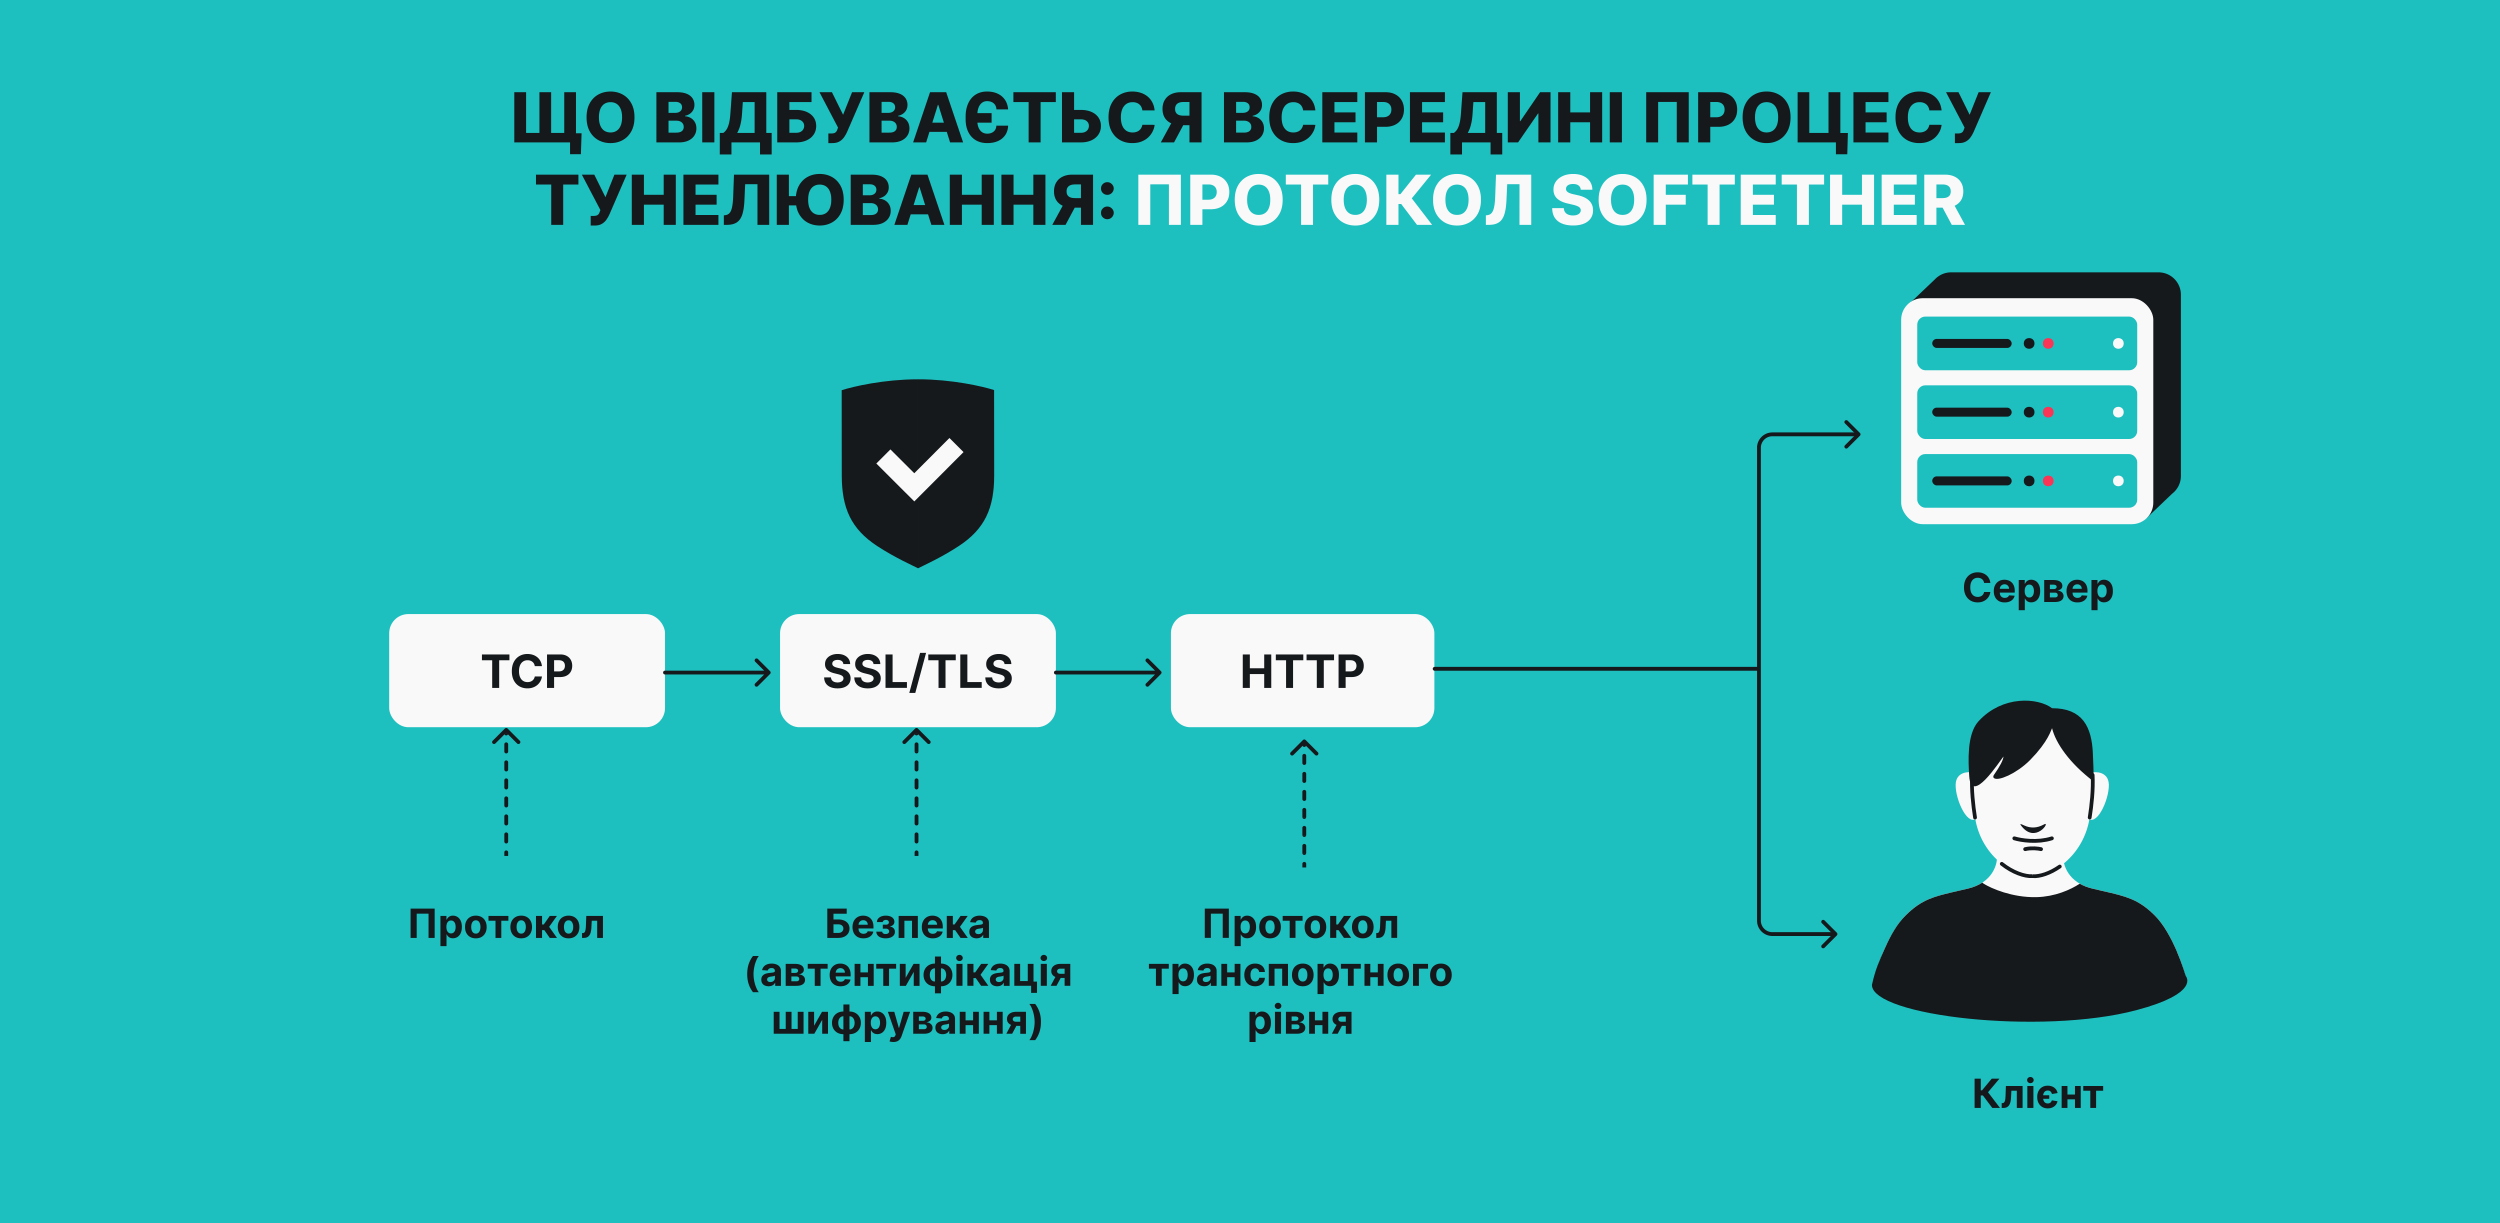 <svg width="1304" height="638" fill="none" xmlns="http://www.w3.org/2000/svg"><path fill="#1EBFBF" d="M1304 638H0V0h1304z"/><rect x="610.755" y="320.297" width="137.421" height="59.027" rx="10" fill="#F9F9F9"/><path d="M648.229 358.811v-17.455h3.69v7.202h7.492v-7.202h3.682v17.455h-3.682V351.6h-7.492v7.211h-3.69Zm17.241-14.412v-3.043h14.336v3.043h-5.344v14.412h-3.648v-14.412h-5.344Zm16.032 0v-3.043h14.335v3.043h-5.344v14.412h-3.648v-14.412h-5.343Zm16.696 14.412v-17.455h6.886c1.324 0 2.452.253 3.384.759.931.5 1.642 1.196 2.13 2.088.495.886.742 1.909.742 3.068s-.25 2.182-.75 3.068c-.5.886-1.225 1.577-2.174 2.071-.943.494-2.085.741-3.426.741h-4.389v-2.957h3.793c.71 0 1.295-.122 1.755-.366.466-.25.813-.594 1.04-1.032.233-.443.35-.951.35-1.525 0-.58-.117-1.085-.35-1.517a2.326 2.326 0 0 0-1.04-1.014c-.465-.245-1.056-.367-1.772-.367h-2.489v14.438h-3.69Z" fill="#16191C"/><rect x="406.877" y="320.297" width="143.877" height="59.027" rx="10" fill="#F9F9F9"/><path d="M439.903 346.376c-.068-.688-.361-1.222-.878-1.602-.517-.381-1.219-.571-2.105-.571-.602 0-1.111.085-1.526.255-.415.165-.733.395-.954.691-.216.295-.324.63-.324 1.005-.012.313.054.586.196.818.148.233.349.435.605.606.256.164.551.309.886.434.336.12.694.222 1.074.307l1.568.375c.762.171 1.461.398 2.097.682a6.365 6.365 0 0 1 1.653 1.048 4.37 4.37 0 0 1 1.083 1.466c.261.563.395 1.207.4 1.935-.005 1.068-.278 1.994-.818 2.778-.534.779-1.307 1.384-2.318 1.816-1.006.426-2.219.639-3.639.639-1.409 0-2.637-.216-3.682-.648-1.04-.432-1.852-1.071-2.438-1.918-.579-.852-.883-1.906-.911-3.162h3.571c.039.586.207 1.074.502 1.466.302.387.702.679 1.202.878.506.193 1.077.29 1.713.29.625 0 1.168-.091 1.628-.273.466-.182.827-.434 1.082-.758a1.75 1.75 0 0 0 .384-1.117c0-.392-.117-.721-.35-.988-.227-.267-.562-.495-1.005-.682a10.264 10.264 0 0 0-1.611-.512l-1.901-.477c-1.471-.358-2.633-.917-3.485-1.679-.853-.761-1.276-1.787-1.27-3.077-.006-1.056.275-1.98.844-2.769.573-.79 1.36-1.407 2.36-1.85 1-.443 2.137-.665 3.409-.665 1.296 0 2.427.222 3.392.665.972.443 1.728 1.06 2.267 1.85.54.789.819 1.704.836 2.744h-3.537Zm15.726 0c-.068-.688-.36-1.222-.877-1.602-.518-.381-1.219-.571-2.106-.571-.602 0-1.11.085-1.525.255-.415.165-.733.395-.955.691-.216.295-.324.63-.324 1.005-.011.313.054.586.196.818.148.233.35.435.606.606.255.164.551.309.886.434.335.12.693.222 1.074.307l1.568.375c.761.171 1.46.398 2.097.682a6.365 6.365 0 0 1 1.653 1.048c.466.415.827.904 1.082 1.466.262.563.395 1.207.401 1.935-.006 1.068-.278 1.994-.818 2.778-.534.779-1.307 1.384-2.318 1.816-1.006.426-2.219.639-3.64.639-1.409 0-2.636-.216-3.681-.648-1.04-.432-1.853-1.071-2.438-1.918-.58-.852-.883-1.906-.912-3.162h3.571c.04.586.208 1.074.503 1.466.301.387.702.679 1.202.878.505.193 1.076.29 1.713.29.625 0 1.167-.091 1.628-.273.465-.182.826-.434 1.082-.758a1.75 1.75 0 0 0 .383-1.117c0-.392-.116-.721-.349-.988-.227-.267-.562-.495-1.006-.682a10.215 10.215 0 0 0-1.61-.512l-1.901-.477c-1.472-.358-2.634-.917-3.486-1.679-.852-.761-1.275-1.787-1.27-3.077-.005-1.056.276-1.98.844-2.769.574-.79 1.361-1.407 2.361-1.85 1-.443 2.136-.665 3.409-.665 1.295 0 2.426.222 3.392.665.972.443 1.727 1.06 2.267 1.85.54.789.818 1.704.835 2.744h-3.537Zm6.258 12.435v-17.455h3.691v14.412h7.482v3.043h-11.173Zm21.151-18.273-5.625 20.898h-3.127l5.625-20.898h3.127Zm1.153 3.861v-3.043h14.335v3.043h-5.343v14.412h-3.648v-14.412h-5.344Zm16.696 14.412v-17.455h3.691v14.412h7.482v3.043h-11.173Zm23.086-12.435c-.068-.688-.361-1.222-.878-1.602-.517-.381-1.218-.571-2.105-.571-.602 0-1.111.085-1.525.255-.415.165-.733.395-.955.691-.216.295-.324.63-.324 1.005-.011.313.054.586.196.818.148.233.35.435.605.606.256.164.551.309.887.434.335.12.693.222 1.074.307l1.568.375a11.1 11.1 0 0 1 2.096.682 6.354 6.354 0 0 1 1.654 1.048c.466.415.826.904 1.082 1.466.261.563.395 1.207.401 1.935-.006 1.068-.279 1.994-.819 2.778-.534.779-1.306 1.384-2.318 1.816-1.005.426-2.218.639-3.639.639-1.409 0-2.636-.216-3.682-.648-1.039-.432-1.852-1.071-2.437-1.918-.58-.852-.884-1.906-.912-3.162h3.571c.04.586.207 1.074.503 1.466a2.79 2.79 0 0 0 1.201.878c.506.193 1.077.29 1.713.29.625 0 1.168-.091 1.628-.273.466-.182.827-.434 1.083-.758.255-.324.383-.696.383-1.117 0-.392-.116-.721-.349-.988-.227-.267-.563-.495-1.006-.682a10.196 10.196 0 0 0-1.611-.512l-1.9-.477c-1.472-.358-2.634-.917-3.486-1.679-.852-.761-1.276-1.787-1.27-3.077-.006-1.056.276-1.98.844-2.769.574-.79 1.361-1.407 2.361-1.85 1-.443 2.136-.665 3.409-.665 1.295 0 2.426.222 3.392.665.971.443 1.727 1.06 2.267 1.85.54.789.818 1.704.835 2.744h-3.537Z" fill="#16191C"/><rect x="203" y="320.297" width="143.877" height="59.027" rx="10" fill="#F9F9F9"/><path d="M251.381 344.399v-3.043h14.335v3.043h-5.344v14.412h-3.648v-14.412h-5.343Zm31.299 3.068h-3.733a3.651 3.651 0 0 0-.417-1.287 3.262 3.262 0 0 0-.81-.972 3.554 3.554 0 0 0-1.142-.613 4.368 4.368 0 0 0-1.389-.213c-.904 0-1.691.224-2.361.673-.67.443-1.19 1.091-1.56 1.943-.369.847-.554 1.875-.554 3.085 0 1.245.185 2.29.554 3.137.375.846.898 1.485 1.569 1.917.67.432 1.446.648 2.326.648.495 0 .952-.065 1.372-.196a3.611 3.611 0 0 0 1.134-.571 3.3 3.3 0 0 0 .818-.929c.222-.364.375-.778.46-1.244l3.733.017a6.745 6.745 0 0 1-.724 2.318 6.975 6.975 0 0 1-1.543 1.986c-.642.579-1.409 1.039-2.301 1.38-.886.336-1.889.503-3.008.503-1.557 0-2.949-.352-4.177-1.057-1.221-.704-2.187-1.724-2.897-3.059-.705-1.336-1.057-2.952-1.057-4.85 0-1.903.358-3.522 1.074-4.858.716-1.335 1.687-2.352 2.915-3.051 1.227-.704 2.608-1.057 4.142-1.057 1.011 0 1.948.142 2.812.427a7.13 7.13 0 0 1 2.31 1.244 6.405 6.405 0 0 1 1.636 1.986c.426.784.699 1.681.818 2.693Zm2.647 11.344v-17.455h6.886c1.324 0 2.452.253 3.384.759.931.5 1.642 1.196 2.13 2.088.495.886.742 1.909.742 3.068s-.25 2.182-.75 3.068c-.5.886-1.225 1.577-2.174 2.071-.943.494-2.085.741-3.426.741h-4.389v-2.957h3.793c.71 0 1.295-.122 1.755-.366.466-.25.813-.594 1.04-1.032.233-.443.35-.951.35-1.525 0-.58-.117-1.085-.35-1.517a2.326 2.326 0 0 0-1.04-1.014c-.466-.245-1.056-.367-1.772-.367h-2.489v14.438h-3.69Z" fill="#16191C"/><path fill-rule="evenodd" clip-rule="evenodd" d="m996.771 157.585 9.279.31v90.336c0 6.458 5.23 11.693 11.69 11.693h100.71l1.36 10.155 13.22-12.598a11.667 11.667 0 0 0 4.53-9.25v-94.489c0-6.457-5.23-11.692-11.69-11.692h-108.13c-3.35 0-6.37 1.41-8.51 3.669l-12.459 11.866Z" fill="#16191C"/><rect x="991.644" y="155.545" width="131.519" height="117.873" rx="11.248" fill="#F9F9F9"/><rect x="1000.04" y="165.134" width="114.734" height="28" rx="4.218" fill="#1EBFBF"/><rect x="1007.85" y="176.776" width="41.445" height="4.717" rx="2.358" fill="#16191C"/><circle cx="1058.4" cy="179.134" r="2.787" fill="#16191C"/><circle cx="1068.37" cy="179.134" r="2.787" fill="#FA3556"/><circle cx="1104.94" cy="179.134" r="2.787" fill="#F9F9F9"/><rect x="1000.04" y="200.987" width="114.734" height="28" rx="4.218" fill="#1EBFBF"/><rect x="1007.85" y="212.628" width="41.445" height="4.717" rx="2.358" fill="#16191C"/><circle cx="1058.4" cy="214.987" r="2.787" fill="#16191C"/><circle cx="1068.37" cy="214.987" r="2.787" fill="#FA3556"/><circle cx="1104.94" cy="214.987" r="2.787" fill="#F9F9F9"/><rect x="1000.04" y="236.84" width="114.734" height="28" rx="4.218" fill="#1EBFBF"/><rect x="1007.85" y="248.481" width="41.445" height="4.717" rx="2.358" fill="#16191C"/><circle cx="1058.4" cy="250.84" r="2.787" fill="#16191C"/><circle cx="1068.37" cy="250.84" r="2.787" fill="#FA3556"/><circle cx="1104.94" cy="250.84" r="2.787" fill="#F9F9F9"/><path d="M346.877 349.811a1 1 0 0 0 0 2v-2Zm54.812 1.707a.999.999 0 0 0 0-1.414l-6.364-6.364a.999.999 0 1 0-1.414 1.414l5.657 5.657-5.657 5.657a.999.999 0 1 0 1.414 1.414l6.364-6.364Zm-54.812.293h54.105v-2h-54.105v2Zm203.878-2a1 1 0 0 0 0 2v-2Zm54.812 1.707a.999.999 0 0 0 0-1.414l-6.364-6.364a.999.999 0 1 0-1.414 1.414l5.657 5.657-5.657 5.657a.999.999 0 1 0 1.414 1.414l6.364-6.364Zm-54.812.293h54.105v-2h-54.105v2Z" fill="#16191C"/><path d="M748.321 348.855h169.15v-115.3a7 7 0 0 1 7-7h43.182m-50.181 122.402v131.256a7 7 0 0 0 7 7h31.145" stroke="#16191C" stroke-width="2" stroke-linecap="round"/><path fill-rule="evenodd" clip-rule="evenodd" d="M1041.64 446.457c.28 4.404-2.35 13.975-15.11 17.034-2.03.485-3.9.917-5.66 1.32-12.08 2.775-18.39 4.225-26.937 12.722-7.836 7.786-13.765 23.267-15.817 31.146h161.644c-2.05-7.879-7.98-23.36-15.82-31.146-8.55-8.497-14.86-9.947-26.93-12.722-1.76-.403-3.64-.835-5.66-1.32-12.76-3.059-15.4-12.63-15.12-17.034l-16.68-14.246v-1.048l-.61.524-.62-.524v1.048l-16.68 14.246Z" fill="#F9F9F9"/><path fill-rule="evenodd" clip-rule="evenodd" d="M1084.8 460.94c-4.71 3.07-12.85 6.807-22.66 7.016-12.6.268-23.58-4.582-27.49-7.04l-.66-.541c-1.98 1.301-4.44 2.391-7.46 3.116-2.03.485-3.9.917-5.66 1.32-12.08 2.775-18.39 4.225-26.938 12.722-4.215 4.189-7.436 9.617-10.683 16.864-3.247 7.248-5.112 11.504-6.853 19.316 0 16.243 88.294 26.308 137.794 13.229 33.89-8.952 25.9-17.836 25.9-17.836s-1.81-6.17-4.7-12.961-6.84-14.032-11.45-18.612c-8.55-8.497-14.86-9.947-26.93-12.722-1.76-.403-3.64-.835-5.66-1.32-2.58-.617-4.74-1.5-6.55-2.551Z" fill="#16191C"/><path d="M1033.07 465.556c4.67 2.513 15.24 7.323 25.46 7.427 14.99.153 22.51-4.519 27.5-6.909" stroke="#16191C" stroke-width="1.964" stroke-linecap="round"/><path fill-rule="evenodd" clip-rule="evenodd" d="M1055.57 370.16c-5.58.849-12.32 3.479-18.68 10.262-10.54 11.243-8.91 31.916-6.71 46.018 3.25 20.879 21.21 31.104 30.08 30.581v-.063.072c8.87.523 26.46-9.711 29.72-30.59 2.19-14.102 3.83-34.775-6.71-46.018-6.36-6.782-13.11-9.413-18.68-10.262v-.04a31.957 31.957 0 0 0-4.51-.307c-1.75-.006-3.28.136-4.52.307l.01.04Z" fill="#F9F9F9"/><path d="M1099.98 409.204c-.2-6.487-6.43-6.949-9.59-6.158-2.38 6.798-5.66 17.942-1.93 23.053 4.67 6.388 11.76-8.787 11.52-16.895Zm-79.91 0c.19-6.487 6.42-6.949 9.59-6.158 2.37 6.798 5.65 17.942 1.92 23.053-4.67 6.388-11.76-8.787-11.51-16.895Z" fill="#F9F9F9"/><path d="M1040.17 403.983c2.99-4.202 4.82-7.784 4.82-9.369-1.89 2.252-16.89 25.876-17.85 10.166v-.065c-.45-7.291-1.33-21.743 4.85-28.495 12.56-13.72 31.08-12.32 38.36-6.82 15.89 0 20.7 9.663 21.3 23.708.47 10.975.54 14.19 0 14.19-11.98-9.105-19.35-19.51-21.3-27.476-.45.71-1.85 6.85-11.38 16.539-7.03 7.149-17.21 11.545-19.08 9.334-.41-.487-.09-1.192.28-1.712Z" fill="#16191C"/><path d="M1030.18 426.44c-1.02-6.513-1.91-14.427-1.54-22.166m61.34 22.166c1.01-6.513 1.91-14.427 1.54-22.166m-47.4 46.305c5.73 4.538 11.95 6.688 16.14 6.441v-.062.072c3.74.22 9.02-1.467 14.13-5.054" stroke="#16191C" stroke-width="1.964" stroke-linecap="round"/><path d="M1053.84 430.106c0-1.484 4.71 4.059 12.14 0 4.24-2.629-4.47 11.137-12.14 0Z" fill="#16191C"/><path d="M1050.68 437.277c3.35 1.02 11.96 2.448 19.57 0m-5.65 5.638c-1.41-.33-5.06-.791-8.27 0" stroke="#16191C" stroke-width="2" stroke-linecap="round"/><path d="M431.512 489.213V473.94h10.134v2.662h-6.905v2.983h2.483c1.208 0 2.25.197 3.125.589.88.388 1.558.937 2.036 1.648.477.711.715 1.549.715 2.514 0 .959-.238 1.807-.715 2.542-.478.731-1.156 1.303-2.036 1.716-.875.412-1.917.619-3.125.619h-5.712Zm3.229-2.596h2.483c.577 0 1.064-.104 1.462-.313.397-.214.698-.494.902-.842a2.23 2.23 0 0 0 .313-1.156c0-.607-.231-1.119-.693-1.537-.458-.422-1.119-.633-1.984-.633h-2.483v4.481Zm15.61 2.819c-1.178 0-2.193-.238-3.043-.716a4.906 4.906 0 0 1-1.954-2.043c-.457-.885-.686-1.931-.686-3.139 0-1.179.229-2.213.686-3.103a5.075 5.075 0 0 1 1.932-2.08c.835-.497 1.815-.746 2.938-.746.756 0 1.459.122 2.111.365a4.678 4.678 0 0 1 1.715 1.082c.492.482.875 1.088 1.148 1.819.274.726.41 1.576.41 2.551v.872h-9.672v-1.969h6.682c0-.457-.099-.862-.298-1.215a2.14 2.14 0 0 0-.828-.828c-.348-.204-.753-.306-1.216-.306a2.44 2.44 0 0 0-1.282.336 2.353 2.353 0 0 0-.865.887 2.505 2.505 0 0 0-.321 1.231v1.872c0 .566.104 1.056.313 1.469.214.412.515.731.903.954.387.224.847.336 1.379.336.353 0 .676-.05.97-.149.293-.1.544-.249.753-.448.209-.199.368-.442.477-.73l2.938.193a4.016 4.016 0 0 1-.917 1.85c-.457.522-1.049.93-1.775 1.223-.721.288-1.553.432-2.498.432Zm6.741-3.467h3.08c.015.378.184.676.507.895.324.218.741.328 1.253.328.517 0 .952-.12 1.305-.358.353-.244.53-.592.53-1.044 0-.279-.07-.52-.209-.724a1.418 1.418 0 0 0-.582-.492 1.98 1.98 0 0 0-.865-.179h-1.648v-2.08h1.648c.492 0 .87-.115 1.134-.343.268-.229.402-.515.402-.858 0-.388-.139-.699-.417-.932-.274-.239-.644-.358-1.111-.358-.473 0-.865.107-1.179.32-.308.209-.467.483-.477.821h-3.065c.01-.686.216-1.28.619-1.783.408-.502.955-.889 1.641-1.163.691-.273 1.464-.41 2.319-.41.935 0 1.74.132 2.416.395.681.259 1.203.629 1.566 1.111.368.483.552 1.057.552 1.723 0 .607-.199 1.114-.597 1.521-.397.408-.954.699-1.67.873v.119c.472.03.9.157 1.283.38.383.224.688.532.917.925.229.388.343.848.343 1.38 0 .711-.209 1.32-.626 1.827-.413.507-.985.897-1.716 1.171-.725.268-1.558.402-2.498.402-.915 0-1.735-.131-2.461-.395-.721-.268-1.295-.661-1.722-1.178-.423-.517-.647-1.149-.672-1.894Zm11.643 3.244v-11.455h10.016v11.455h-3.036v-8.957h-3.982v8.957h-2.998Zm17.771.223c-1.178 0-2.192-.238-3.042-.716a4.894 4.894 0 0 1-1.954-2.043c-.458-.885-.686-1.931-.686-3.139 0-1.179.228-2.213.686-3.103a5.066 5.066 0 0 1 1.931-2.08c.835-.497 1.815-.746 2.938-.746.756 0 1.46.122 2.111.365a4.678 4.678 0 0 1 1.715 1.082c.492.482.875 1.088 1.149 1.819.273.726.41 1.576.41 2.551v.872h-9.673v-1.969h6.682c0-.457-.099-.862-.298-1.215a2.14 2.14 0 0 0-.828-.828c-.348-.204-.753-.306-1.215-.306-.483 0-.91.112-1.283.336a2.36 2.36 0 0 0-.865.887 2.505 2.505 0 0 0-.321 1.231v1.872c0 .566.105 1.056.313 1.469.214.412.515.731.903.954.388.224.847.336 1.379.336.353 0 .677-.05.97-.149.293-.1.544-.249.753-.448.209-.199.368-.442.477-.73l2.939.193a4.017 4.017 0 0 1-.918 1.85c-.457.522-1.049.93-1.775 1.223-.72.288-1.553.432-2.498.432Zm7.331-.223v-11.455h3.177v4.445h.895l3.117-4.445h3.728l-4.049 5.683 4.094 5.772h-3.773l-2.827-4.065h-1.185v4.065h-3.177Zm15.571.216c-.731 0-1.382-.127-1.954-.38a3.147 3.147 0 0 1-1.357-1.141c-.328-.507-.492-1.139-.492-1.895 0-.636.116-1.17.35-1.603.234-.432.552-.78.955-1.044.402-.263.86-.462 1.372-.597a10.53 10.53 0 0 1 1.625-.283c.667-.07 1.204-.134 1.611-.194.408-.064.704-.159.888-.283.184-.124.276-.308.276-.552v-.045c0-.472-.15-.837-.448-1.096-.293-.259-.711-.388-1.253-.388-.571 0-1.026.127-1.364.381a1.75 1.75 0 0 0-.672.939l-2.938-.238a3.992 3.992 0 0 1 .88-1.805c.438-.512 1.002-.905 1.693-1.178.696-.279 1.501-.418 2.416-.418.637 0 1.246.075 1.827.224.587.149 1.107.38 1.559.693.457.313.818.716 1.081 1.208.264.488.395 1.072.395 1.753v7.726h-3.012v-1.589h-.09a3.23 3.23 0 0 1-.738.947c-.308.269-.679.48-1.111.634-.433.149-.932.224-1.499.224Zm.91-2.193c.467 0 .88-.092 1.238-.275.358-.189.638-.443.842-.761a1.96 1.96 0 0 0 .306-1.081v-1.216a1.69 1.69 0 0 1-.41.179 7.54 7.54 0 0 1-.574.142c-.214.039-.428.077-.642.112-.213.029-.407.057-.581.082a3.866 3.866 0 0 0-.977.261c-.279.119-.495.28-.649.484-.154.199-.231.448-.231.746 0 .433.156.763.47.992.318.224.72.335 1.208.335ZM389.743 508.09c0-1.849.246-3.552.738-5.108a14.085 14.085 0 0 1 2.275-4.325h3.035c-.388.492-.748 1.093-1.081 1.804a16.044 16.044 0 0 0-.873 2.327c-.249.845-.442 1.72-.582 2.625-.139.9-.208 1.792-.208 2.677 0 1.178.119 2.369.357 3.572.244 1.198.572 2.312.985 3.341.417 1.029.885 1.872 1.402 2.528h-3.035a14.085 14.085 0 0 1-2.275-4.325c-.492-1.556-.738-3.261-.738-5.116Zm11.158 6.339c-.731 0-1.382-.127-1.954-.38a3.147 3.147 0 0 1-1.357-1.141c-.328-.507-.492-1.139-.492-1.895 0-.636.117-1.17.35-1.603.234-.432.552-.78.955-1.044.402-.263.86-.462 1.372-.597a10.522 10.522 0 0 1 1.626-.283 41.04 41.04 0 0 0 1.61-.194c.408-.064.704-.159.888-.283.184-.124.276-.308.276-.552v-.045c0-.472-.149-.837-.448-1.096-.293-.259-.711-.388-1.252-.388-.572 0-1.027.127-1.365.381a1.744 1.744 0 0 0-.671.939l-2.939-.238c.15-.697.443-1.298.88-1.805.438-.512 1.002-.905 1.693-1.178.696-.279 1.502-.418 2.416-.418.637 0 1.246.075 1.827.224.587.149 1.107.38 1.559.693.457.313.818.716 1.081 1.208.264.488.396 1.072.396 1.753v7.726h-3.013v-1.589h-.09a3.23 3.23 0 0 1-.738.947c-.308.269-.679.48-1.111.634-.433.149-.932.224-1.499.224Zm.91-2.193c.467 0 .88-.092 1.238-.275.358-.189.639-.443.842-.761a1.96 1.96 0 0 0 .306-1.081v-1.216a1.69 1.69 0 0 1-.41.179c-.169.05-.36.097-.574.142-.214.039-.428.077-.642.112-.213.029-.407.057-.581.082a3.866 3.866 0 0 0-.977.261c-.279.119-.495.28-.649.484-.154.199-.231.448-.231.746 0 .433.156.763.47.992.318.224.721.335 1.208.335Zm8.005 1.977v-11.455h4.885c1.412 0 2.528.269 3.348.805.821.537 1.231 1.301 1.231 2.29 0 .621-.231 1.138-.694 1.551-.462.413-1.103.691-1.924.835.686.05 1.27.207 1.753.47.487.259.857.594 1.111 1.007.258.412.388.87.388 1.372 0 .651-.174 1.211-.522 1.678-.343.467-.848.825-1.514 1.074-.661.248-1.469.373-2.424.373h-5.638Zm2.961-2.379h2.677c.443 0 .788-.105 1.037-.313.253-.214.38-.505.38-.873 0-.408-.127-.728-.38-.962-.249-.234-.594-.35-1.037-.35h-2.677v2.498Zm0-4.363h1.991c.318 0 .589-.045.813-.134a1.14 1.14 0 0 0 .522-.403c.124-.174.186-.38.186-.619a.952.952 0 0 0-.425-.827c-.283-.199-.671-.299-1.163-.299h-1.924v2.282Zm8.542-2.215v-2.498H431.7v2.498h-3.691v8.957h-3.028v-8.957h-3.662Zm17.117 9.18c-1.178 0-2.193-.238-3.043-.716a4.906 4.906 0 0 1-1.954-2.043c-.457-.885-.686-1.931-.686-3.139 0-1.179.229-2.213.686-3.103a5.075 5.075 0 0 1 1.932-2.08c.835-.497 1.815-.746 2.938-.746.756 0 1.459.122 2.111.365a4.678 4.678 0 0 1 1.715 1.082c.492.482.875 1.088 1.148 1.819.274.726.41 1.576.41 2.551v.872h-9.672v-1.969h6.682c0-.457-.099-.862-.298-1.215a2.14 2.14 0 0 0-.828-.828c-.348-.204-.753-.306-1.216-.306a2.44 2.44 0 0 0-1.282.336 2.353 2.353 0 0 0-.865.887 2.505 2.505 0 0 0-.321 1.231v1.872c0 .566.104 1.056.313 1.469.214.412.515.731.902.954.388.224.848.336 1.38.336.353 0 .676-.05.97-.149.293-.1.544-.249.753-.448.209-.199.368-.442.477-.73l2.938.193a4.016 4.016 0 0 1-.917 1.85c-.457.522-1.049.93-1.775 1.223-.721.288-1.554.432-2.498.432Zm15.302-7.218v2.498h-5.98v-2.498h5.98Zm-4.936-4.46v11.455h-3.035v-11.455h3.035Zm6.928 0v11.455h-3.013v-11.455h3.013Zm1.314 2.498v-2.498h10.381v2.498h-3.692v8.957h-3.027v-8.957h-3.662Zm15.342 4.766 4.124-7.264h3.132v11.455h-3.028v-7.286l-4.109 7.286h-3.155v-11.455h3.036v7.264Zm15.284 8.083V498.94h3.169v19.165h-3.169Zm0-3.669c-.88 0-1.683-.141-2.409-.425a5.536 5.536 0 0 1-1.879-1.215 5.5 5.5 0 0 1-1.223-1.872c-.289-.726-.433-1.524-.433-2.394 0-.88.144-1.68.433-2.401a5.405 5.405 0 0 1 1.223-1.872 5.407 5.407 0 0 1 1.879-1.216c.726-.288 1.529-.432 2.409-.432h.589v11.827h-.589Zm0-2.475h.35v-6.876h-.35a2.37 2.37 0 0 0-1.141.268 2.486 2.486 0 0 0-.843.739 3.342 3.342 0 0 0-.522 1.088 5.114 5.114 0 0 0-.172 1.35c0 .636.105 1.216.314 1.738.208.517.514.929.917 1.238.403.303.885.455 1.447.455Zm3.169 2.475h-.589v-11.827h.589c.88 0 1.683.144 2.409.432a5.407 5.407 0 0 1 1.879 1.216 5.405 5.405 0 0 1 1.223 1.872c.288.721.432 1.521.432 2.401 0 .87-.144 1.668-.432 2.394a5.5 5.5 0 0 1-1.223 1.872 5.536 5.536 0 0 1-1.879 1.215c-.726.284-1.529.425-2.409.425Zm0-2.475c.428 0 .808-.087 1.141-.261.333-.179.614-.426.843-.739.228-.313.402-.676.522-1.089.119-.417.179-.865.179-1.342 0-.641-.107-1.22-.321-1.737-.209-.522-.512-.938-.91-1.246-.398-.308-.882-.462-1.454-.462h-.351v6.876h.351Zm8.022 2.252v-11.455h3.177v11.455h-3.177Zm1.596-12.931c-.472 0-.877-.157-1.215-.47a1.52 1.52 0 0 1-.5-1.141c0-.438.166-.813.5-1.126a1.708 1.708 0 0 1 1.215-.478c.472 0 .875.159 1.208.478.338.313.507.688.507 1.126 0 .442-.169.823-.507 1.141-.333.313-.736.47-1.208.47Zm4.126 12.931v-11.455h3.177v4.445h.895l3.117-4.445h3.729l-4.05 5.683 4.094 5.772h-3.773l-2.827-4.065h-1.185v4.065h-3.177Zm15.571.216c-.731 0-1.382-.127-1.954-.38a3.147 3.147 0 0 1-1.357-1.141c-.328-.507-.492-1.139-.492-1.895 0-.636.116-1.17.35-1.603.234-.432.552-.78.955-1.044.402-.263.86-.462 1.372-.597a10.522 10.522 0 0 1 1.626-.283 41.04 41.04 0 0 0 1.61-.194c.408-.064.704-.159.888-.283.184-.124.276-.308.276-.552v-.045c0-.472-.149-.837-.448-1.096-.293-.259-.711-.388-1.253-.388-.571 0-1.026.127-1.364.381a1.744 1.744 0 0 0-.671.939l-2.939-.238c.15-.697.443-1.298.88-1.805.438-.512 1.002-.905 1.693-1.178.696-.279 1.502-.418 2.416-.418.637 0 1.246.075 1.827.224.587.149 1.107.38 1.559.693.457.313.818.716 1.081 1.208.264.488.396 1.072.396 1.753v7.726h-3.013v-1.589h-.09a3.23 3.23 0 0 1-.738.947c-.308.269-.679.48-1.111.634-.433.149-.932.224-1.499.224Zm.91-2.193c.467 0 .88-.092 1.238-.275.358-.189.639-.443.842-.761a1.96 1.96 0 0 0 .306-1.081v-1.216a1.69 1.69 0 0 1-.41.179c-.169.05-.36.097-.574.142-.214.039-.428.077-.642.112-.213.029-.407.057-.581.082a3.866 3.866 0 0 0-.977.261c-.279.119-.495.28-.649.484-.154.199-.231.448-.231.746 0 .433.156.763.47.992.318.224.721.335 1.208.335Zm18.021-9.478v9.262h1.827v5.877h-3.088v-3.684h-8.755v-11.455h3.035v8.956h3.983v-8.956h2.998Zm3.786 11.455v-11.455h3.177v11.455h-3.177Zm1.596-12.931c-.472 0-.878-.157-1.216-.47a1.523 1.523 0 0 1-.499-1.141c0-.438.166-.813.499-1.126a1.71 1.71 0 0 1 1.216-.478c.472 0 .875.159 1.208.478.338.313.507.688.507 1.126 0 .442-.169.823-.507 1.141-.333.313-.736.47-1.208.47Zm10.837 12.931v-8.964h-2.147c-.582 0-1.025.134-1.328.403-.303.268-.452.586-.447.954-.005.373.139.689.432.947.299.254.736.381 1.313.381h3.236v2.147h-3.236c-.98 0-1.827-.149-2.543-.447-.716-.298-1.268-.714-1.656-1.246-.388-.537-.579-1.16-.574-1.871-.005-.746.186-1.4.574-1.962.388-.566.942-1.006 1.663-1.32.726-.318 1.581-.477 2.566-.477h5.108v11.455h-2.961Zm-7.278 0 3.184-5.966h3.035l-3.176 5.966h-3.043Zm-144.454 13.545h3.035v8.934h3.229v-8.934h3.035v8.934h3.229v-8.934h3.035v11.455h-15.563v-11.455Zm21.061 7.264 4.124-7.264h3.132v11.455h-3.027v-7.286l-4.109 7.286h-3.155v-11.455h3.035v7.264Zm15.284 8.083V523.94h3.17v19.165h-3.17Zm0-3.669c-.88 0-1.683-.141-2.409-.425a5.546 5.546 0 0 1-1.879-1.215 5.5 5.5 0 0 1-1.223-1.872c-.288-.726-.432-1.524-.432-2.394 0-.88.144-1.68.432-2.401a5.405 5.405 0 0 1 1.223-1.872 5.417 5.417 0 0 1 1.879-1.216c.726-.288 1.529-.432 2.409-.432h.589v11.827h-.589Zm0-2.475h.351v-6.876h-.351c-.427 0-.808.089-1.141.268a2.495 2.495 0 0 0-.843.739 3.382 3.382 0 0 0-.522 1.088 5.114 5.114 0 0 0-.171 1.35c0 .636.104 1.216.313 1.738.209.517.515.929.917 1.238.403.303.885.455 1.447.455Zm3.17 2.475h-.59v-11.827h.59c.879 0 1.682.144 2.408.432a5.412 5.412 0 0 1 1.88 1.216 5.434 5.434 0 0 1 1.223 1.872c.288.721.432 1.521.432 2.401 0 .87-.144 1.668-.432 2.394a5.53 5.53 0 0 1-1.223 1.872 5.54 5.54 0 0 1-1.88 1.215c-.726.284-1.529.425-2.408.425Zm0-2.475c.427 0 .807-.087 1.14-.261.334-.179.614-.426.843-.739.229-.313.403-.676.522-1.089.12-.417.179-.865.179-1.342 0-.641-.107-1.22-.321-1.737-.208-.522-.512-.938-.909-1.246-.398-.308-.883-.462-1.454-.462h-.351v6.876h.351Zm8.022 6.547v-15.75h3.132v1.924h.142c.139-.308.34-.621.604-.94a3.179 3.179 0 0 1 1.044-.805c.432-.219.969-.328 1.61-.328.836 0 1.606.219 2.312.656.706.433 1.27 1.086 1.693 1.961.423.871.634 1.962.634 3.274 0 1.278-.206 2.357-.619 3.237-.408.875-.964 1.539-1.67 1.991a4.293 4.293 0 0 1-2.357.671c-.616 0-1.141-.102-1.574-.306a3.26 3.26 0 0 1-1.051-.768 3.905 3.905 0 0 1-.626-.947h-.097v6.13h-3.177Zm3.11-10.023c0 .681.094 1.276.283 1.783.189.507.462.902.82 1.185.358.279.793.418 1.305.418.517 0 .955-.142 1.313-.425.358-.288.629-.686.813-1.193.189-.512.283-1.101.283-1.768 0-.661-.092-1.243-.276-1.745-.184-.502-.455-.895-.813-1.178-.358-.283-.798-.425-1.32-.425-.517 0-.954.137-1.312.41-.353.274-.624.661-.813 1.164-.189.502-.283 1.093-.283 1.774Zm11.771 10.023c-.403 0-.781-.032-1.134-.097a4.183 4.183 0 0 1-.865-.231l.716-2.371c.373.114.709.176 1.007.186.303.01.564-.06.783-.209.224-.149.405-.403.544-.76l.187-.485-4.109-11.783h3.341l2.371 8.412h.12l2.393-8.412h3.364l-4.452 12.693a5.33 5.33 0 0 1-.873 1.61 3.576 3.576 0 0 1-1.38 1.067c-.556.253-1.227.38-2.013.38Zm10.343-4.295v-11.455h4.885c1.412 0 2.528.269 3.348.805.821.537 1.231 1.301 1.231 2.29 0 .621-.231 1.138-.694 1.551-.462.413-1.103.691-1.924.835.686.05 1.271.207 1.753.47.487.259.857.594 1.111 1.007.258.412.388.87.388 1.372 0 .651-.174 1.211-.522 1.678-.343.467-.848.825-1.514 1.074-.661.248-1.469.373-2.424.373h-5.638Zm2.961-2.379h2.677c.443 0 .788-.105 1.037-.313.253-.214.38-.505.38-.873 0-.408-.127-.728-.38-.962-.249-.234-.594-.35-1.037-.35h-2.677v2.498Zm0-4.363h1.991c.318 0 .589-.045.813-.134a1.14 1.14 0 0 0 .522-.403c.124-.174.186-.38.186-.619a.952.952 0 0 0-.425-.827c-.283-.199-.671-.299-1.163-.299h-1.924v2.282Zm12.405 6.958c-.73 0-1.382-.127-1.953-.38a3.15 3.15 0 0 1-1.358-1.141c-.328-.507-.492-1.139-.492-1.895 0-.636.117-1.17.351-1.603.233-.432.551-.78.954-1.044.403-.263.86-.462 1.372-.597a10.522 10.522 0 0 1 1.626-.283c.666-.07 1.203-.134 1.611-.194.407-.064.703-.159.887-.283.184-.124.276-.308.276-.552v-.045c0-.472-.149-.837-.447-1.096-.294-.259-.711-.388-1.253-.388-.572 0-1.027.127-1.365.381a1.744 1.744 0 0 0-.671.939l-2.938-.238a3.982 3.982 0 0 1 .88-1.805c.437-.512 1.002-.905 1.693-1.178.696-.279 1.501-.418 2.416-.418.636 0 1.245.075 1.827.224a4.78 4.78 0 0 1 1.558.693c.458.313.818.716 1.082 1.208.263.488.395 1.072.395 1.753v7.726h-3.013v-1.589h-.089c-.184.358-.43.674-.739.947-.308.269-.678.48-1.111.634-.432.149-.932.224-1.499.224Zm.91-2.193c.467 0 .88-.092 1.238-.275.358-.189.639-.443.843-.761a1.96 1.96 0 0 0 .306-1.081v-1.216c-.1.065-.237.124-.411.179-.169.05-.36.097-.574.142a35.82 35.82 0 0 1-.641.112c-.214.029-.408.057-.582.082a3.878 3.878 0 0 0-.977.261c-.278.119-.494.28-.649.484-.154.199-.231.448-.231.746 0 .433.157.763.47.992.318.224.721.335 1.208.335Zm15.978-5.018v2.498h-5.981v-2.498h5.981Zm-4.937-4.46v11.455h-3.035v-11.455h3.035Zm6.928 0v11.455h-3.013v-11.455h3.013Zm10.436 4.46v2.498h-5.98v-2.498h5.98Zm-4.936-4.46v11.455h-3.036v-11.455h3.036Zm6.927 0v11.455h-3.012v-11.455h3.012Zm9.177 11.455v-8.964h-2.148c-.582 0-1.024.134-1.327.403-.304.268-.453.586-.448.954a1.19 1.19 0 0 0 .433.947c.298.254.736.381 1.312.381h3.237v2.147h-3.237c-.979 0-1.827-.149-2.543-.447-.716-.298-1.268-.714-1.655-1.246-.388-.537-.579-1.16-.575-1.871-.004-.746.187-1.4.575-1.962.387-.566.942-1.006 1.663-1.32.726-.318 1.581-.477 2.565-.477h5.108v11.455h-2.96Zm-7.279 0 3.185-5.966h3.035l-3.177 5.966h-3.043Zm18.062-6.123c0 1.855-.248 3.56-.746 5.116a13.955 13.955 0 0 1-2.267 4.325h-3.035c.388-.492.748-1.094 1.082-1.805.333-.71.623-1.486.872-2.326.249-.845.443-1.72.582-2.625.139-.905.209-1.8.209-2.685 0-1.178-.122-2.366-.366-3.564a18.276 18.276 0 0 0-.984-3.341c-.413-1.03-.878-1.872-1.395-2.528h3.035a13.955 13.955 0 0 1 2.267 4.325c.498 1.556.746 3.259.746 5.108Zm98.013-59.15v15.273h-3.192v-12.648h-6.175v12.648h-3.192V473.94h12.559Zm3.014 19.568v-15.75h3.132v1.924h.142c.139-.308.34-.621.604-.94a3.179 3.179 0 0 1 1.044-.805c.433-.219.969-.328 1.611-.328.835 0 1.606.219 2.312.656.706.433 1.27 1.086 1.692 1.961.423.871.634 1.962.634 3.274 0 1.278-.206 2.357-.619 3.237-.407.875-.964 1.539-1.67 1.991a4.293 4.293 0 0 1-2.357.671c-.616 0-1.141-.102-1.573-.306a3.264 3.264 0 0 1-1.052-.768 3.905 3.905 0 0 1-.626-.947h-.097v6.13h-3.177Zm3.11-10.023c0 .681.094 1.276.283 1.783.189.507.463.902.821 1.185.358.279.793.418 1.305.418.517 0 .954-.142 1.312-.425.358-.288.629-.686.813-1.193.189-.512.283-1.101.283-1.768 0-.661-.092-1.243-.276-1.745-.184-.502-.454-.895-.812-1.178-.358-.283-.798-.425-1.32-.425-.517 0-.955.137-1.313.41-.353.274-.624.661-.813 1.164-.189.502-.283 1.093-.283 1.774Zm15.355 5.951c-1.159 0-2.161-.246-3.006-.738a5.048 5.048 0 0 1-1.946-2.073c-.457-.89-.686-1.922-.686-3.095 0-1.183.229-2.217.686-3.102a4.988 4.988 0 0 1 1.946-2.073c.845-.497 1.847-.746 3.006-.746 1.158 0 2.157.249 2.998.746a4.973 4.973 0 0 1 1.953 2.073c.458.885.686 1.919.686 3.102 0 1.173-.228 2.205-.686 3.095a5.033 5.033 0 0 1-1.953 2.073c-.841.492-1.84.738-2.998.738Zm.015-2.461c.527 0 .967-.149 1.32-.447.352-.303.618-.716.797-1.238.184-.522.276-1.116.276-1.782 0-.666-.092-1.261-.276-1.783-.179-.522-.445-.934-.797-1.237-.353-.304-.793-.455-1.32-.455-.532 0-.98.151-1.343.455-.358.303-.629.715-.813 1.237-.179.522-.268 1.117-.268 1.783 0 .666.089 1.26.268 1.782.184.522.455.935.813 1.238.363.298.811.447 1.343.447Zm6.579-6.719v-2.498h10.381v2.498h-3.692v8.957h-3.028v-8.957h-3.661Zm17.072 9.18c-1.159 0-2.161-.246-3.006-.738a5.048 5.048 0 0 1-1.946-2.073c-.457-.89-.686-1.922-.686-3.095 0-1.183.229-2.217.686-3.102a4.988 4.988 0 0 1 1.946-2.073c.845-.497 1.847-.746 3.006-.746 1.158 0 2.157.249 2.998.746a4.973 4.973 0 0 1 1.953 2.073c.458.885.686 1.919.686 3.102 0 1.173-.228 2.205-.686 3.095a5.033 5.033 0 0 1-1.953 2.073c-.841.492-1.84.738-2.998.738Zm.015-2.461c.527 0 .967-.149 1.32-.447.353-.303.618-.716.797-1.238.184-.522.276-1.116.276-1.782 0-.666-.092-1.261-.276-1.783-.179-.522-.444-.934-.797-1.237-.353-.304-.793-.455-1.32-.455-.532 0-.98.151-1.343.455-.358.303-.629.715-.813 1.237-.179.522-.268 1.117-.268 1.783 0 .666.089 1.26.268 1.782.184.522.455.935.813 1.238.363.298.811.447 1.343.447Zm7.688 2.238v-11.455h3.177v4.445h.895l3.117-4.445h3.729l-4.05 5.683 4.094 5.772h-3.773l-2.826-4.065h-1.186v4.065h-3.177Zm17.009.223c-1.159 0-2.161-.246-3.006-.738a5.048 5.048 0 0 1-1.946-2.073c-.458-.89-.686-1.922-.686-3.095 0-1.183.228-2.217.686-3.102a4.988 4.988 0 0 1 1.946-2.073c.845-.497 1.847-.746 3.006-.746 1.158 0 2.157.249 2.997.746a4.969 4.969 0 0 1 1.954 2.073c.458.885.686 1.919.686 3.102 0 1.173-.228 2.205-.686 3.095a5.028 5.028 0 0 1-1.954 2.073c-.84.492-1.839.738-2.997.738Zm.014-2.461c.527 0 .967-.149 1.32-.447.353-.303.619-.716.798-1.238.184-.522.276-1.116.276-1.782 0-.666-.092-1.261-.276-1.783-.179-.522-.445-.934-.798-1.237-.353-.304-.793-.455-1.32-.455-.531 0-.979.151-1.342.455-.358.303-.629.715-.813 1.237-.179.522-.268 1.117-.268 1.783 0 .666.089 1.26.268 1.782.184.522.455.935.813 1.238.363.298.811.447 1.342.447Zm7.018 2.238-.015-2.521h.38c.269 0 .5-.065.694-.194.199-.134.363-.35.492-.649.129-.298.231-.693.306-1.185.074-.498.124-1.109.149-1.835l.186-5.071h8.711v11.455h-3.028v-8.957h-2.826l-.179 3.498c-.045.959-.162 1.785-.351 2.476-.184.691-.44 1.258-.768 1.7a3.024 3.024 0 0 1-1.186.969c-.462.209-.999.314-1.611.314h-.954Zm-118.584 16.043v-2.498h10.381v2.498h-3.691v8.957h-3.028v-8.957h-3.662Zm12.307 13.252v-15.75h3.132v1.924h.142c.139-.308.34-.621.604-.94a3.179 3.179 0 0 1 1.044-.805c.432-.219.969-.328 1.61-.328.836 0 1.606.219 2.312.656.706.433 1.271 1.086 1.693 1.961.423.871.634 1.962.634 3.274 0 1.278-.206 2.357-.619 3.237-.408.875-.964 1.539-1.67 1.991a4.293 4.293 0 0 1-2.357.671c-.616 0-1.141-.102-1.573-.306a3.253 3.253 0 0 1-1.052-.768 3.905 3.905 0 0 1-.626-.947h-.097v6.13h-3.177Zm3.11-10.023c0 .681.094 1.276.283 1.783.189.507.462.902.82 1.185.358.279.793.418 1.305.418.517 0 .955-.142 1.313-.425.358-.288.629-.686.813-1.193.189-.512.283-1.101.283-1.768 0-.661-.092-1.243-.276-1.745-.184-.502-.455-.895-.813-1.178-.358-.283-.798-.425-1.32-.425-.517 0-.954.137-1.312.41-.353.274-.624.661-.813 1.164-.189.502-.283 1.093-.283 1.774Zm13.445 5.944c-.731 0-1.382-.127-1.954-.38a3.153 3.153 0 0 1-1.357-1.141c-.328-.507-.492-1.139-.492-1.895 0-.636.117-1.17.35-1.603.234-.432.552-.78.955-1.044.403-.263.86-.462 1.372-.597a10.522 10.522 0 0 1 1.626-.283c.666-.07 1.203-.134 1.611-.194.407-.064.703-.159.887-.283.184-.124.276-.308.276-.552v-.045c0-.472-.149-.837-.447-1.096-.294-.259-.711-.388-1.253-.388-.572 0-1.027.127-1.365.381a1.744 1.744 0 0 0-.671.939l-2.938-.238a3.982 3.982 0 0 1 .88-1.805c.437-.512 1.001-.905 1.692-1.178.696-.279 1.502-.418 2.417-.418.636 0 1.245.075 1.827.224a4.78 4.78 0 0 1 1.558.693c.458.313.818.716 1.082 1.208.263.488.395 1.072.395 1.753v7.726h-3.013v-1.589h-.089c-.184.358-.43.674-.739.947-.308.269-.678.48-1.111.634-.432.149-.932.224-1.499.224Zm.91-2.193c.467 0 .88-.092 1.238-.275.358-.189.639-.443.843-.761.203-.318.305-.679.305-1.081v-1.216a1.69 1.69 0 0 1-.41.179c-.169.05-.36.097-.574.142-.214.039-.428.077-.641.112-.214.029-.408.057-.582.082a3.866 3.866 0 0 0-.977.261 1.56 1.56 0 0 0-.649.484c-.154.199-.231.448-.231.746 0 .433.157.763.47.992.318.224.721.335 1.208.335Zm15.977-5.018v2.498h-5.98v-2.498h5.98Zm-4.936-4.46v11.455h-3.035v-11.455h3.035Zm6.928 0v11.455h-3.013v-11.455h3.013Zm7.64 11.678c-1.174 0-2.183-.248-3.028-.745a5.05 5.05 0 0 1-1.939-2.088c-.447-.89-.671-1.915-.671-3.073 0-1.173.226-2.202.679-3.087a5.039 5.039 0 0 1 1.946-2.081c.84-.502 1.839-.753 2.998-.753.999 0 1.874.181 2.625.544.75.363 1.345.873 1.782 1.529.438.656.679 1.427.723 2.312h-2.997c-.085-.572-.309-1.032-.672-1.38-.358-.353-.827-.529-1.409-.529-.492 0-.922.134-1.29.403-.363.263-.646.648-.85 1.155-.204.508-.306 1.121-.306 1.842 0 .731.099 1.353.298 1.865.204.512.49.902.858 1.171.368.268.798.402 1.29.402.363 0 .689-.074.977-.223a1.9 1.9 0 0 0 .723-.649c.194-.289.321-.634.381-1.037h2.997c-.049.875-.288 1.646-.715 2.312a4.33 4.33 0 0 1-1.753 1.551c-.746.373-1.628.559-2.647.559Zm7.149-.223v-11.455h10.016v11.455h-3.035v-8.957h-3.983v8.957h-2.998Zm17.727.223c-1.159 0-2.161-.246-3.006-.738a5.048 5.048 0 0 1-1.946-2.073c-.457-.89-.686-1.922-.686-3.095 0-1.183.229-2.217.686-3.102a4.988 4.988 0 0 1 1.946-2.073c.845-.497 1.847-.746 3.006-.746 1.158 0 2.157.249 2.998.746a4.973 4.973 0 0 1 1.953 2.073c.458.885.686 1.919.686 3.102 0 1.173-.228 2.205-.686 3.095a5.033 5.033 0 0 1-1.953 2.073c-.841.492-1.84.738-2.998.738Zm.015-2.461c.527 0 .967-.149 1.32-.447.353-.303.618-.716.797-1.238.184-.522.276-1.116.276-1.782 0-.666-.092-1.261-.276-1.783-.179-.522-.444-.934-.797-1.237-.353-.304-.793-.455-1.32-.455-.532 0-.98.151-1.343.455-.358.303-.629.715-.813 1.237-.179.522-.268 1.117-.268 1.783 0 .666.089 1.26.268 1.782.184.522.455.935.813 1.238.363.298.811.447 1.343.447Zm7.688 6.533v-15.75h3.132v1.924h.142c.139-.308.34-.621.604-.94a3.179 3.179 0 0 1 1.044-.805c.433-.219.969-.328 1.611-.328.835 0 1.606.219 2.312.656.706.433 1.27 1.086 1.692 1.961.423.871.634 1.962.634 3.274 0 1.278-.206 2.357-.619 3.237-.407.875-.964 1.539-1.67 1.991a4.293 4.293 0 0 1-2.357.671c-.616 0-1.141-.102-1.573-.306a3.264 3.264 0 0 1-1.052-.768 3.905 3.905 0 0 1-.626-.947h-.097v6.13h-3.177Zm3.11-10.023c0 .681.094 1.276.283 1.783.189.507.463.902.821 1.185.358.279.793.418 1.305.418.517 0 .954-.142 1.312-.425.358-.288.629-.686.813-1.193.189-.512.283-1.101.283-1.768 0-.661-.092-1.243-.276-1.745-.184-.502-.454-.895-.812-1.178-.358-.283-.798-.425-1.32-.425-.517 0-.955.137-1.313.41-.353.274-.624.661-.813 1.164-.189.502-.283 1.093-.283 1.774Zm9.07-3.229v-2.498h10.381v2.498h-3.692v8.957h-3.028v-8.957h-3.661Zm20.278 1.962v2.498h-5.98v-2.498h5.98Zm-4.936-4.46v11.455h-3.036v-11.455h3.036Zm6.928 0v11.455h-3.013v-11.455h3.013Zm7.64 11.678c-1.159 0-2.161-.246-3.006-.738a5.048 5.048 0 0 1-1.946-2.073c-.457-.89-.686-1.922-.686-3.095 0-1.183.229-2.217.686-3.102a4.988 4.988 0 0 1 1.946-2.073c.845-.497 1.847-.746 3.006-.746 1.158 0 2.157.249 2.997.746a4.969 4.969 0 0 1 1.954 2.073c.458.885.686 1.919.686 3.102 0 1.173-.228 2.205-.686 3.095a5.028 5.028 0 0 1-1.954 2.073c-.84.492-1.839.738-2.997.738Zm.015-2.461c.527 0 .967-.149 1.319-.447.353-.303.619-.716.798-1.238.184-.522.276-1.116.276-1.782 0-.666-.092-1.261-.276-1.783-.179-.522-.445-.934-.798-1.237-.352-.304-.792-.455-1.319-.455-.532 0-.98.151-1.343.455-.358.303-.629.715-.813 1.237-.179.522-.268 1.117-.268 1.783 0 .666.089 1.26.268 1.782.184.522.455.935.813 1.238.363.298.811.447 1.343.447Zm15.533-9.217v2.498h-4.758v8.957h-3.087v-11.455h7.845Zm6.703 11.678c-1.159 0-2.161-.246-3.006-.738a5.048 5.048 0 0 1-1.946-2.073c-.457-.89-.686-1.922-.686-3.095 0-1.183.229-2.217.686-3.102a4.988 4.988 0 0 1 1.946-2.073c.845-.497 1.847-.746 3.006-.746 1.158 0 2.157.249 2.997.746a4.969 4.969 0 0 1 1.954 2.073c.458.885.686 1.919.686 3.102 0 1.173-.228 2.205-.686 3.095a5.028 5.028 0 0 1-1.954 2.073c-.84.492-1.839.738-2.997.738Zm.015-2.461c.526 0 .966-.149 1.319-.447.353-.303.619-.716.798-1.238.184-.522.276-1.116.276-1.782 0-.666-.092-1.261-.276-1.783-.179-.522-.445-.934-.798-1.237-.353-.304-.793-.455-1.319-.455-.532 0-.98.151-1.343.455-.358.303-.629.715-.813 1.237-.179.522-.268 1.117-.268 1.783 0 .666.089 1.26.268 1.782.184.522.455.935.813 1.238.363.298.811.447 1.343.447Zm-99.855 31.533v-15.75h3.132v1.924h.142c.139-.308.34-.621.604-.94a3.179 3.179 0 0 1 1.044-.805c.433-.219.969-.328 1.611-.328.835 0 1.606.219 2.312.656.706.433 1.27 1.086 1.692 1.961.423.871.634 1.962.634 3.274 0 1.278-.206 2.357-.619 3.237-.407.875-.964 1.539-1.67 1.991a4.293 4.293 0 0 1-2.357.671c-.616 0-1.141-.102-1.573-.306a3.264 3.264 0 0 1-1.052-.768 3.905 3.905 0 0 1-.626-.947h-.097v6.13h-3.177Zm3.11-10.023c0 .681.094 1.276.283 1.783.189.507.463.902.821 1.185.357.279.792.418 1.305.418.517 0 .954-.142 1.312-.425.358-.288.629-.686.813-1.193.189-.512.283-1.101.283-1.768 0-.661-.092-1.243-.276-1.745-.184-.502-.455-.895-.812-1.178-.358-.283-.798-.425-1.32-.425-.517 0-.955.137-1.313.41-.353.274-.624.661-.813 1.164-.189.502-.283 1.093-.283 1.774Zm10.179 5.728v-11.455h3.177v11.455h-3.177Zm1.596-12.931a1.73 1.73 0 0 1-1.216-.47 1.523 1.523 0 0 1-.499-1.141c0-.438.166-.813.499-1.126a1.712 1.712 0 0 1 1.216-.478c.472 0 .875.159 1.208.478.338.313.507.688.507 1.126 0 .442-.169.823-.507 1.141-.333.313-.736.47-1.208.47Zm4.126 12.931v-11.455h4.884c1.412 0 2.528.269 3.349.805.82.537 1.23 1.301 1.23 2.29 0 .621-.231 1.138-.693 1.551-.463.413-1.104.691-1.924.835.686.05 1.27.207 1.752.47.487.259.858.594 1.111 1.007.259.412.388.87.388 1.372 0 .651-.174 1.211-.522 1.678-.343.467-.848.825-1.514 1.074-.661.248-1.469.373-2.423.373h-5.638Zm2.96-2.379h2.678c.442 0 .788-.105 1.036-.313.254-.214.381-.505.381-.873 0-.408-.127-.728-.381-.962-.248-.234-.594-.35-1.036-.35h-2.678v2.498Zm0-4.363h1.992c.318 0 .589-.045.812-.134a1.14 1.14 0 0 0 .522-.403c.125-.174.187-.38.187-.619a.954.954 0 0 0-.425-.827c-.284-.199-.671-.299-1.164-.299h-1.924v2.282Zm17.111-.253v2.498h-5.98v-2.498h5.98Zm-4.936-4.46v11.455h-3.036v-11.455h3.036Zm6.928 0v11.455h-3.013v-11.455h3.013Zm9.176 11.455v-8.964h-2.148c-.582 0-1.024.134-1.327.403-.304.268-.453.586-.448.954a1.19 1.19 0 0 0 .433.947c.298.254.736.381 1.312.381h3.237v2.147h-3.237c-.979 0-1.827-.149-2.543-.447-.716-.298-1.267-.714-1.655-1.246-.388-.537-.579-1.16-.574-1.871-.005-.746.186-1.4.574-1.962.388-.566.942-1.006 1.663-1.32.726-.318 1.581-.477 2.565-.477h5.108v11.455h-2.96Zm-7.279 0 3.185-5.966h3.035l-3.177 5.966h-3.043ZM226.718 473.94v15.273h-3.192v-12.648h-6.175v12.648h-3.192V473.94h12.559Zm3.014 19.568v-15.75h3.132v1.924h.142c.139-.308.341-.621.604-.94a3.2 3.2 0 0 1 1.044-.805c.433-.219.97-.328 1.611-.328.835 0 1.606.219 2.312.656.706.433 1.27 1.086 1.693 1.961.422.871.634 1.962.634 3.274 0 1.278-.207 2.357-.619 3.237-.408.875-.965 1.539-1.671 1.991a4.29 4.29 0 0 1-2.356.671c-.617 0-1.141-.102-1.574-.306a3.26 3.26 0 0 1-1.051-.768 3.881 3.881 0 0 1-.627-.947h-.097v6.13h-3.177Zm3.11-10.023c0 .681.095 1.276.283 1.783.189.507.463.902.821 1.185.358.279.793.418 1.305.418.517 0 .954-.142 1.312-.425.358-.288.629-.686.813-1.193.189-.512.284-1.101.284-1.768 0-.661-.092-1.243-.276-1.745-.184-.502-.455-.895-.813-1.178-.358-.283-.798-.425-1.32-.425-.517 0-.955.137-1.313.41-.353.274-.624.661-.813 1.164-.188.502-.283 1.093-.283 1.774Zm15.355 5.951c-1.159 0-2.16-.246-3.005-.738a5.05 5.05 0 0 1-1.947-2.073c-.457-.89-.686-1.922-.686-3.095 0-1.183.229-2.217.686-3.102a4.99 4.99 0 0 1 1.947-2.073c.845-.497 1.846-.746 3.005-.746 1.158 0 2.158.249 2.998.746a4.981 4.981 0 0 1 1.954 2.073c.457.885.686 1.919.686 3.102 0 1.173-.229 2.205-.686 3.095a5.041 5.041 0 0 1-1.954 2.073c-.84.492-1.84.738-2.998.738Zm.015-2.461c.527 0 .967-.149 1.32-.447.353-.303.619-.716.798-1.238.184-.522.276-1.116.276-1.782 0-.666-.092-1.261-.276-1.783-.179-.522-.445-.934-.798-1.237-.353-.304-.793-.455-1.32-.455-.532 0-.98.151-1.343.455-.357.303-.628.715-.812 1.237-.179.522-.269 1.117-.269 1.783 0 .666.09 1.26.269 1.782.184.522.455.935.812 1.238.363.298.811.447 1.343.447Zm6.579-6.719v-2.498h10.381v2.498h-3.692v8.957h-3.027v-8.957h-3.662Zm17.072 9.18c-1.158 0-2.16-.246-3.005-.738a5.05 5.05 0 0 1-1.947-2.073c-.457-.89-.686-1.922-.686-3.095 0-1.183.229-2.217.686-3.102a4.99 4.99 0 0 1 1.947-2.073c.845-.497 1.847-.746 3.005-.746s2.158.249 2.998.746a4.981 4.981 0 0 1 1.954 2.073c.457.885.686 1.919.686 3.102 0 1.173-.229 2.205-.686 3.095a5.041 5.041 0 0 1-1.954 2.073c-.84.492-1.84.738-2.998.738Zm.015-2.461c.527 0 .967-.149 1.32-.447.353-.303.619-.716.798-1.238.184-.522.276-1.116.276-1.782 0-.666-.092-1.261-.276-1.783-.179-.522-.445-.934-.798-1.237-.353-.304-.793-.455-1.32-.455-.532 0-.98.151-1.343.455-.357.303-.628.715-.812 1.237-.179.522-.269 1.117-.269 1.783 0 .666.09 1.26.269 1.782.184.522.455.935.812 1.238.363.298.811.447 1.343.447Zm7.688 2.238v-11.455h3.177v4.445h.895l3.117-4.445h3.729l-4.049 5.683 4.094 5.772h-3.774l-2.826-4.065h-1.186v4.065h-3.177Zm17.009.223c-1.159 0-2.16-.246-3.006-.738a5.048 5.048 0 0 1-1.946-2.073c-.457-.89-.686-1.922-.686-3.095 0-1.183.229-2.217.686-3.102a4.988 4.988 0 0 1 1.946-2.073c.846-.497 1.847-.746 3.006-.746 1.158 0 2.157.249 2.998.746a4.981 4.981 0 0 1 1.954 2.073c.457.885.686 1.919.686 3.102 0 1.173-.229 2.205-.686 3.095a5.041 5.041 0 0 1-1.954 2.073c-.841.492-1.84.738-2.998.738Zm.015-2.461c.527 0 .967-.149 1.32-.447.353-.303.619-.716.798-1.238.184-.522.276-1.116.276-1.782 0-.666-.092-1.261-.276-1.783-.179-.522-.445-.934-.798-1.237-.353-.304-.793-.455-1.32-.455-.532 0-.98.151-1.343.455-.358.303-.629.715-.812 1.237-.179.522-.269 1.117-.269 1.783 0 .666.09 1.26.269 1.782.183.522.454.935.812 1.238.363.298.811.447 1.343.447Zm7.017 2.238-.015-2.521h.381c.268 0 .499-.065.693-.194.199-.134.363-.35.492-.649.13-.298.231-.693.306-1.185a16.42 16.42 0 0 0 .149-1.835l.187-5.071h8.71v11.455h-3.028v-8.957h-2.826l-.179 3.498c-.045.959-.162 1.785-.351 2.476-.184.691-.44 1.258-.768 1.7a3.024 3.024 0 0 1-1.186.969c-.462.209-.999.314-1.61.314h-.955Zm734.563-185.139h-3.27a3.282 3.282 0 0 0-.36-1.126 2.942 2.942 0 0 0-1.71-1.387 3.835 3.835 0 0 0-1.22-.186c-.79 0-1.48.196-2.06.589-.59.388-1.04.954-1.37 1.7-.32.741-.48 1.641-.48 2.7 0 1.088.16 2.003.48 2.744.33.741.79 1.3 1.38 1.678.58.378 1.26.567 2.03.567.43 0 .83-.058 1.2-.172.37-.114.71-.281.99-.5.29-.223.53-.494.72-.812.19-.319.33-.682.4-1.089l3.27.015c-.09.701-.3 1.377-.64 2.028a5.99 5.99 0 0 1-1.35 1.738c-.56.507-1.23.91-2.01 1.208-.77.293-1.65.44-2.63.44-1.36 0-2.58-.308-3.66-.925-1.06-.616-1.91-1.509-2.53-2.677-.62-1.168-.93-2.583-.93-4.243 0-1.666.32-3.083.94-4.251.63-1.168 1.48-2.058 2.55-2.67 1.08-.616 2.29-.925 3.63-.925.88 0 1.7.125 2.46.373a6.29 6.29 0 0 1 2.02 1.089 5.578 5.578 0 0 1 1.43 1.738c.38.686.61 1.471.72 2.356Zm7.47 10.15c-1.17 0-2.19-.239-3.04-.716a4.942 4.942 0 0 1-1.95-2.044c-.46-.884-.69-1.931-.69-3.139 0-1.178.23-2.212.69-3.102.46-.89 1.1-1.584 1.93-2.081.83-.497 1.81-.746 2.94-.746.75 0 1.46.122 2.11.366.65.238 1.23.599 1.71 1.081.5.482.88 1.089 1.15 1.82.28.725.41 1.576.41 2.55v.873h-9.67v-1.969h6.68c0-.458-.1-.863-.3-1.216-.2-.353-.47-.629-.82-.827a2.387 2.387 0 0 0-1.22-.306c-.48 0-.91.112-1.28.335-.37.219-.66.515-.87.888-.21.368-.31.778-.32 1.23v1.872c0 .567.11 1.057.31 1.469.22.413.52.731.91.955.38.223.84.335 1.38.335.35 0 .67-.049.97-.149a1.95 1.95 0 0 0 1.23-1.178l2.93.194a3.935 3.935 0 0 1-.91 1.849c-.46.522-1.05.93-1.78 1.223-.72.289-1.55.433-2.5.433Zm7.34 4.071v-15.75h3.13v1.924h.14c.14-.308.34-.621.6-.939.27-.323.62-.592 1.05-.806.43-.218.97-.328 1.61-.328.83 0 1.6.219 2.31.657.71.432 1.27 1.086 1.69 1.961.42.87.64 1.961.64 3.274 0 1.277-.21 2.356-.62 3.236-.41.875-.97 1.539-1.67 1.991-.7.448-1.49.671-2.36.671-.62 0-1.14-.101-1.57-.305a3.19 3.19 0 0 1-1.05-.768 3.632 3.632 0 0 1-.63-.948h-.1v6.13h-3.17Zm3.1-10.022c0 .681.1 1.275.29 1.782.19.507.46.902.82 1.186.36.278.79.417 1.3.417.52 0 .96-.141 1.32-.425.35-.288.62-.686.81-1.193.19-.512.28-1.101.28-1.767 0-.661-.09-1.243-.27-1.745-.19-.502-.46-.895-.82-1.179-.35-.283-.79-.425-1.32-.425-.51 0-.95.137-1.31.411-.35.273-.62.661-.81 1.163-.19.502-.29 1.094-.29 1.775Zm10.18 5.727v-11.455h4.89c1.41 0 2.53.269 3.35.806.82.537 1.23 1.3 1.23 2.289 0 .622-.23 1.139-.7 1.551-.46.413-1.1.691-1.92.836.69.049 1.27.206 1.75.469.49.259.86.595 1.11 1.007.26.413.39.87.39 1.372 0 .652-.17 1.211-.52 1.678-.34.468-.85.826-1.51 1.074-.67.249-1.47.373-2.43.373h-5.64Zm2.96-2.379h2.68c.44 0 .79-.104 1.04-.313.25-.214.38-.505.38-.873 0-.407-.13-.728-.38-.962-.25-.233-.6-.35-1.04-.35h-2.68v2.498Zm0-4.362h2c.31 0 .58-.045.81-.135.23-.094.4-.228.52-.402.12-.174.19-.381.19-.619a.945.945 0 0 0-.43-.828c-.28-.199-.67-.298-1.16-.298h-1.93v2.282Zm14.36 6.965c-1.17 0-2.19-.239-3.04-.716a4.88 4.88 0 0 1-1.95-2.044c-.46-.884-.69-1.931-.69-3.139 0-1.178.23-2.212.69-3.102.45-.89 1.1-1.584 1.93-2.081.83-.497 1.81-.746 2.94-.746.75 0 1.46.122 2.11.366.65.238 1.23.599 1.71 1.081.49.482.88 1.089 1.15 1.82.27.725.41 1.576.41 2.55v.873h-9.67v-1.969h6.68c0-.458-.1-.863-.3-1.216-.2-.353-.47-.629-.83-.827-.34-.204-.75-.306-1.21-.306-.48 0-.91.112-1.28.335-.37.219-.66.515-.87.888-.21.368-.31.778-.32 1.23v1.872c0 .567.11 1.057.31 1.469.22.413.52.731.91.955.38.223.84.335 1.38.335.35 0 .67-.049.97-.149a1.95 1.95 0 0 0 1.23-1.178l2.93.194a3.935 3.935 0 0 1-.91 1.849c-.46.522-1.05.93-1.78 1.223-.72.289-1.55.433-2.5.433Zm7.33 4.071v-15.75h3.14v1.924h.14c.14-.308.34-.621.6-.939.27-.323.62-.592 1.05-.806.43-.218.97-.328 1.61-.328.83 0 1.6.219 2.31.657.7.432 1.27 1.086 1.69 1.961.42.87.64 1.961.64 3.274 0 1.277-.21 2.356-.62 3.236-.41.875-.97 1.539-1.67 1.991-.7.448-1.49.671-2.36.671-.62 0-1.14-.101-1.57-.305-.43-.204-.78-.46-1.06-.768a3.848 3.848 0 0 1-.62-.948h-.1v6.13h-3.18Zm3.11-10.022c0 .681.1 1.275.29 1.782.19.507.46.902.82 1.186.36.278.79.417 1.3.417.52 0 .96-.141 1.32-.425.35-.288.62-.686.81-1.193.19-.512.28-1.101.28-1.767 0-.661-.09-1.243-.27-1.745-.19-.502-.46-.895-.82-1.179-.36-.283-.8-.425-1.32-.425-.51 0-.95.137-1.31.411-.35.273-.62.661-.81 1.163-.19.502-.29 1.094-.29 1.775Zm-54.83 269.633-4.9-6.511h-1.11v6.511h-3.23v-15.273h3.23v6.1h.65l5.07-6.1h4.02l-5.96 7.085 6.24 8.188h-4.01Zm4.9 0-.01-2.521h.38c.26 0 .5-.064.69-.194.2-.134.36-.35.49-.649.13-.298.23-.693.31-1.185.07-.497.12-1.109.15-1.835l.18-5.071h8.71v11.455h-3.02v-8.957h-2.83l-.18 3.498c-.04.959-.16 1.785-.35 2.476-.18.691-.44 1.258-.77 1.7-.33.438-.72.761-1.18.97-.47.208-1 .313-1.61.313h-.96Zm13.37 0v-11.455h3.17v11.455h-3.17Zm1.59-12.931c-.47 0-.88-.157-1.21-.47a1.5 1.5 0 0 1-.5-1.141c0-.438.16-.813.5-1.126a1.69 1.69 0 0 1 1.21-.477c.47 0 .88.159 1.21.477.34.313.51.688.51 1.126 0 .442-.17.823-.51 1.141-.33.313-.74.47-1.21.47Zm9.84 6.309v1.856h-4.17v-1.856h4.17Zm4.35-1.134-2.94.5c-.14-.547-.39-.987-.72-1.32-.34-.333-.82-.5-1.45-.5-.57 0-1.03.142-1.4.425-.37.279-.64.669-.82 1.171-.18.502-.26 1.086-.26 1.752 0 .672.08 1.261.26 1.768.17.507.44.905.81 1.193.37.283.84.425 1.41.425.4 0 .74-.069 1.01-.209.29-.144.52-.338.7-.581.18-.249.31-.527.41-.836l2.95.485c-.16.741-.48 1.39-.95 1.947-.46.556-1.04.989-1.75 1.297-.7.308-1.49.462-2.37.462-1.14 0-2.13-.253-2.95-.76a5.184 5.184 0 0 1-1.91-2.111c-.44-.899-.66-1.926-.66-3.08 0-1.148.22-2.165.66-3.05a5.05 5.05 0 0 1 1.91-2.073c.83-.502 1.81-.753 2.95-.753.89 0 1.7.159 2.41.477.71.314 1.3.759 1.77 1.335.46.577.77 1.256.93 2.036Zm10.09.761v2.498h-5.98v-2.498h5.98Zm-4.94-4.46v11.455h-3.03v-11.455h3.03Zm6.93 0v11.455h-3.01v-11.455h3.01Zm1.32 2.498v-2.498h10.38v2.498h-3.69v8.957h-3.03v-8.957h-3.66Z" fill="#16191C"/><path d="m963.03 220.135 6.42 6.42-6.42 6.42m-12.065 247.818 6.42 6.42-6.42 6.42" stroke="#16191C" stroke-width="2" stroke-linecap="round" stroke-linejoin="round"/><path d="M264.763 380.009a1 1 0 0 0-1.414 0l-6.364 6.364a.999.999 0 1 0 1.414 1.414l5.657-5.656 5.657 5.656a.999.999 0 1 0 1.414-1.414l-6.364-6.364Zm-1.707 2.586a1 1 0 1 0 2 0h-2Zm2 5.636a1 1 0 1 0-2 0h2Zm-2 3.757a1 1 0 1 0 2 0h-2Zm2 5.636a1 1 0 1 0-2 0h2Zm-2 3.757a1 1 0 1 0 2 0h-2Zm2 5.636a1 1 0 1 0-2 0h2Zm-2 3.757a1 1 0 1 0 2 0h-2Zm2 5.636a1 1 0 1 0-2 0h2Zm-2 3.757a1 1 0 1 0 2 0h-2Zm2 5.636a1 1 0 1 0-2 0h2Zm-2 3.757a1 1 0 1 0 2 0h-2Zm2 5.636a1 1 0 1 0-2 0h2Zm-2 3.757a1 1 0 1 0 2 0h-2Zm2 5.636a1 1 0 1 0-2 0h2Zm-2-63.873v1.879h2v-1.879h-2Zm0 7.515v3.757h2v-3.757h-2Zm0 9.393v3.757h2v-3.757h-2Zm0 9.393v3.757h2v-3.757h-2Zm0 9.393v3.757h2v-3.757h-2Zm0 9.393v3.757h2v-3.757h-2Zm0 9.393v3.757h2v-3.757h-2Zm0 9.393v1.878h2v-1.878h-2Zm215.712-64.58a1.002 1.002 0 0 0-1.415 0l-6.364 6.364a1 1 0 0 0 1.415 1.414l5.657-5.656 5.656 5.656a1 1 0 1 0 1.415-1.414l-6.364-6.364Zm-1.707 2.586a1 1 0 1 0 2 0h-2Zm2 5.636a1 1 0 1 0-2 0h2Zm-2 3.757a1 1 0 1 0 2 0h-2Zm2 5.636a1 1 0 1 0-2 0h2Zm-2 3.757a1 1 0 1 0 2 0h-2Zm2 5.636a1 1 0 1 0-2 0h2Zm-2 3.757a1 1 0 1 0 2 0h-2Zm2 5.636a1 1 0 1 0-2 0h2Zm-2 3.757a1 1 0 1 0 2 0h-2Zm2 5.636a1 1 0 1 0-2 0h2Zm-2 3.757a1 1 0 1 0 2 0h-2Zm2 5.636a1 1 0 1 0-2 0h2Zm-2 3.757a1 1 0 1 0 2 0h-2Zm2 5.636a1 1 0 1 0-2 0h2Zm-2-63.873v1.879h2v-1.879h-2Zm0 7.515v3.757h2v-3.757h-2Zm0 9.393v3.757h2v-3.757h-2Zm0 9.393v3.757h2v-3.757h-2Zm0 9.393v3.757h2v-3.757h-2Zm0 9.393v3.757h2v-3.757h-2Zm0 9.393v3.757h2v-3.757h-2Zm0 9.393v1.878h2v-1.878h-2Zm203.962-58.58a1.002 1.002 0 0 0-1.415 0l-6.364 6.364a1 1 0 0 0 1.415 1.414l5.656-5.656 5.657 5.656a.999.999 0 1 0 1.414-1.414l-6.363-6.364Zm-1.708 2.586a1 1 0 0 0 2 0h-2Zm2 5.636a1 1 0 1 0-2 0h2Zm-2 3.757a1 1 0 0 0 2 0h-2Zm2 5.636a1 1 0 1 0-2 0h2Zm-2 3.757a1 1 0 0 0 2 0h-2Zm2 5.636a1 1 0 1 0-2 0h2Zm-2 3.757a1 1 0 0 0 2 0h-2Zm2 5.636a1 1 0 1 0-2 0h2Zm-2 3.757a1 1 0 0 0 2 0h-2Zm2 5.636a1 1 0 1 0-2 0h2Zm-2 3.757a1 1 0 0 0 2 0h-2Zm2 5.636a1 1 0 1 0-2 0h2Zm-2 3.757a1 1 0 0 0 2 0h-2Zm2 5.636a1 1 0 1 0-2 0h2Zm-2-63.873v1.879h2v-1.879h-2Zm0 7.515v3.757h2v-3.757h-2Zm0 9.393v3.757h2v-3.757h-2Zm0 9.393v3.757h2v-3.757h-2Zm0 9.393v3.757h2v-3.757h-2Zm0 9.393v3.757h2v-3.757h-2Zm0 9.393v3.757h2v-3.757h-2Zm0 9.393v1.878h2v-1.878h-2ZM303.357 69.502l-.358 10.93h-5.663v-6.149h-2.007v-4.78h8.028Zm-35.105-21.4h6.162v21.221h6.955V48.102h6.11v21.221h6.827V48.102h6.124v26.181h-32.178V48.102Zm62.693 13.09c0 2.881-.554 5.323-1.662 7.326-1.108 2.003-2.608 3.524-4.5 4.564-1.883 1.04-3.997 1.56-6.341 1.56-2.352 0-4.47-.525-6.353-1.573-1.884-1.048-3.379-2.57-4.487-4.564-1.1-2.003-1.65-4.44-1.65-7.312 0-2.881.55-5.323 1.65-7.326 1.108-2.003 2.603-3.524 4.487-4.564 1.883-1.04 4.001-1.56 6.353-1.56 2.344 0 4.458.52 6.341 1.56 1.892 1.04 3.392 2.561 4.5 4.564s1.662 4.445 1.662 7.326Zm-6.468 0c0-1.704-.243-3.144-.729-4.32-.477-1.177-1.168-2.067-2.071-2.672-.895-.606-1.973-.908-3.235-.908-1.252 0-2.33.302-3.234.908-.903.605-1.598 1.495-2.084 2.671-.477 1.177-.716 2.617-.716 4.322 0 1.704.239 3.144.716 4.32.486 1.177 1.181 2.067 2.084 2.672.904.605 1.982.908 3.234.908 1.262 0 2.34-.303 3.235-.908.903-.605 1.594-1.495 2.071-2.671.486-1.177.729-2.617.729-4.321Zm17.897 13.091V48.102h10.918c1.96 0 3.601.277 4.922.83 1.329.555 2.326 1.33 2.991 2.327.674.998 1.01 2.152 1.01 3.465 0 .997-.209 1.888-.626 2.672a5.517 5.517 0 0 1-1.726 1.93c-.733.511-1.581.87-2.544 1.074v.256a6.348 6.348 0 0 1 2.927.856 5.909 5.909 0 0 1 2.174 2.173c.545.92.818 2.012.818 3.273 0 1.406-.358 2.663-1.074 3.772-.716 1.099-1.751 1.968-3.106 2.607-1.356.631-3 .946-4.935.946h-11.749Zm6.328-5.1h3.912c1.373 0 2.382-.26 3.03-.78.656-.52.985-1.245.985-2.174 0-.673-.158-1.252-.473-1.738-.316-.495-.763-.874-1.343-1.138-.579-.273-1.274-.409-2.084-.409h-4.027v6.239Zm0-10.317h3.503c.691 0 1.304-.115 1.841-.345.537-.23.955-.563 1.253-.998.307-.434.46-.958.46-1.572 0-.878-.311-1.568-.933-2.071-.622-.503-1.462-.754-2.518-.754h-3.606v5.74Zm23.907-10.764v26.181h-6.328V48.102h6.328Zm2.835 32.484V69.349h1.802c.605-.41 1.159-.98 1.662-1.713.503-.742.933-1.781 1.291-3.12.358-1.346.614-3.123.767-5.33l.818-11.084h17.911v21.247h2.812v11.224h-6.085v-6.29h-14.893v6.303h-6.085Zm9.063-11.237h9.103V53.24h-6.149l-.41 5.944c-.11 1.662-.289 3.128-.536 4.398-.248 1.27-.542 2.378-.883 3.324-.34.938-.715 1.751-1.125 2.442Zm20.902 4.934V48.102h17.885v5.139h-11.556v4.09h3.451c2.131 0 3.985.346 5.561 1.036 1.586.69 2.809 1.662 3.669 2.915.87 1.253 1.304 2.727 1.304 4.423 0 1.696-.434 3.188-1.304 4.475-.86 1.287-2.083 2.292-3.669 3.017-1.576.724-3.43 1.086-5.561 1.086h-9.78Zm6.329-5.01h3.451c.921 0 1.696-.159 2.327-.474.639-.324 1.121-.759 1.445-1.304a3.513 3.513 0 0 0 .498-1.84c0-.972-.366-1.782-1.099-2.43-.733-.656-1.79-.984-3.171-.984h-3.451v7.031Zm20.326 5.368V69.63h1.343c.724 0 1.304-.072 1.738-.217.443-.154.789-.397 1.036-.729.255-.332.469-.776.639-1.33l.294-.805-9.665-18.447h6.495l5.816 11.761 4.679-11.761h6.392l-9 20.748a16.862 16.862 0 0 1-1.662 2.864 7.331 7.331 0 0 1-2.416 2.122c-.963.537-2.177.805-3.643.805h-2.046Zm21.439-.358V48.102h10.918c1.96 0 3.601.277 4.922.83 1.329.555 2.326 1.33 2.991 2.327.673.998 1.01 2.152 1.01 3.465 0 .997-.209 1.888-.626 2.672a5.517 5.517 0 0 1-1.726 1.93c-.733.511-1.581.87-2.544 1.074v.256a6.352 6.352 0 0 1 2.927.856 5.909 5.909 0 0 1 2.174 2.173c.545.92.818 2.012.818 3.273 0 1.406-.358 2.663-1.074 3.772-.716 1.099-1.751 1.968-3.107 2.607-1.355.631-3 .946-4.934.946h-11.749Zm6.328-5.1h3.912c1.372 0 2.382-.26 3.03-.78.656-.52.984-1.245.984-2.174 0-.673-.157-1.252-.473-1.738-.315-.495-.762-.874-1.342-1.138-.579-.273-1.274-.409-2.084-.409h-4.027v6.239Zm0-10.317h3.503c.691 0 1.304-.115 1.841-.345.537-.23.955-.563 1.253-.998.307-.434.46-.958.46-1.572 0-.878-.311-1.568-.933-2.071-.622-.503-1.462-.754-2.519-.754h-3.605v5.74Zm23.242 15.417h-6.801l8.833-26.181h8.425l8.834 26.181h-6.801l-6.149-19.585h-.205l-6.136 19.585Zm-.908-10.303h14.216v4.806h-14.216V63.98Zm32.769 10.661c-2.31 0-4.308-.507-5.996-1.52-1.687-1.015-2.987-2.456-3.899-4.322-.912-1.875-1.368-4.09-1.368-6.648v-1.265c0-2.694.452-5.02 1.355-6.98.904-1.97 2.191-3.486 3.861-4.551 1.679-1.074 3.661-1.611 5.945-1.611 2.113 0 3.967.375 5.561 1.125 1.594.75 2.863 1.824 3.809 3.221.946 1.398 1.492 3.06 1.637 4.986h-6.098c-.034-.895-.26-1.666-.678-2.314a4.028 4.028 0 0 0-1.713-1.483c-.716-.35-1.555-.524-2.518-.524-1.023 0-1.914.298-2.672.895-.759.588-1.347 1.428-1.764 2.518-.409 1.091-.614 2.378-.614 3.861v2.94c0 1.373.209 2.566.626 3.58.427 1.014 1.023 1.798 1.79 2.352.776.546 1.688.819 2.736.819.92 0 1.73-.167 2.429-.5a3.987 3.987 0 0 0 1.675-1.43c.409-.623.626-1.365.652-2.225h6.149c-.077 1.875-.571 3.494-1.483 4.858-.912 1.355-2.173 2.399-3.784 3.132-1.603.724-3.482 1.086-5.638 1.086Zm-8.565-10.662v-4.96h10.853v4.96h-10.853Zm22.215-10.738V48.1h22.129v5.14h-7.938v21.042h-6.239V53.241h-7.952Zm29.298 4.09h5.83c2.139 0 3.997.346 5.574 1.036 1.576.69 2.795 1.662 3.656 2.915.869 1.253 1.304 2.727 1.304 4.423 0 1.696-.435 3.188-1.304 4.475-.861 1.287-2.08 2.292-3.656 3.017-1.577.724-3.435 1.086-5.574 1.086h-9.78V48.102h6.315v21.17h3.465c.92 0 1.696-.158 2.326-.473.64-.324 1.121-.759 1.445-1.304a3.431 3.431 0 0 0 .486-1.84c.008-.972-.354-1.782-1.087-2.43-.733-.656-1.79-.984-3.17-.984h-5.83v-4.91Zm44.367.256h-6.392a5.54 5.54 0 0 0-.524-1.777 4.327 4.327 0 0 0-1.048-1.355 4.476 4.476 0 0 0-1.547-.856 5.921 5.921 0 0 0-1.956-.307c-1.27 0-2.365.311-3.286.933-.911.622-1.615 1.521-2.109 2.698-.486 1.176-.729 2.6-.729 4.27 0 1.738.248 3.196.742 4.372.503 1.167 1.206 2.05 2.109 2.646.912.588 1.99.882 3.235.882a6.38 6.38 0 0 0 1.904-.268 4.672 4.672 0 0 0 1.522-.78 4.32 4.32 0 0 0 1.086-1.266c.29-.503.49-1.07.601-1.7l6.392.038c-.11 1.16-.447 2.301-1.01 3.426a10.932 10.932 0 0 1-2.288 3.081c-.972.92-2.156 1.654-3.554 2.2-1.389.545-2.983.817-4.781.817-2.37 0-4.492-.52-6.367-1.56-1.866-1.048-3.341-2.573-4.423-4.576-1.082-2.003-1.624-4.44-1.624-7.312 0-2.881.55-5.323 1.65-7.326 1.099-2.003 2.586-3.524 4.461-4.564 1.875-1.04 3.976-1.56 6.303-1.56 1.585 0 3.051.222 4.398.665 1.346.435 2.531 1.074 3.553 1.918a9.8 9.8 0 0 1 2.493 3.081c.64 1.219 1.036 2.612 1.189 4.18Zm24.485 16.696h-6.315v-21.08h-3.12c-.946 0-1.743.136-2.39.409-.648.264-1.142.664-1.483 1.201-.333.529-.499 1.198-.499 2.007 0 .81.166 1.475.499 1.995.332.511.822.895 1.47 1.15.656.247 1.453.371 2.391.371h5.663v4.986h-6.827c-1.994 0-3.724-.328-5.19-.985-1.457-.664-2.582-1.627-3.375-2.889-.793-1.27-1.189-2.812-1.189-4.628 0-1.79.388-3.336 1.163-4.64.776-1.313 1.88-2.318 3.311-3.017 1.432-.708 3.128-1.061 5.088-1.061h10.803v26.181Zm-14.74-11.965h6.776l-6.38 11.965h-6.916l6.52-11.965Zm26.431 11.965V48.102h10.918c1.96 0 3.601.277 4.922.83 1.329.555 2.326 1.33 2.991 2.327.673.998 1.01 2.152 1.01 3.465 0 .997-.209 1.888-.626 2.672a5.517 5.517 0 0 1-1.726 1.93c-.733.511-1.581.87-2.544 1.074v.256a6.355 6.355 0 0 1 2.927.856 5.909 5.909 0 0 1 2.174 2.173c.545.92.818 2.012.818 3.273 0 1.406-.358 2.663-1.074 3.772-.716 1.099-1.752 1.968-3.107 2.607-1.355.631-3 .946-4.934.946h-11.749Zm6.328-5.1h3.912c1.372 0 2.382-.26 3.03-.78.656-.52.984-1.245.984-2.174 0-.673-.157-1.252-.473-1.738-.315-.495-.762-.874-1.342-1.138-.58-.273-1.274-.409-2.084-.409h-4.027v6.239Zm0-10.317h3.503c.69 0 1.304-.115 1.841-.345.537-.23.954-.563 1.253-.998.307-.434.46-.958.46-1.572 0-.878-.311-1.568-.933-2.071-.622-.503-1.462-.754-2.519-.754h-3.605v5.74Zm41.344-1.279h-6.392a5.54 5.54 0 0 0-.524-1.777 4.315 4.315 0 0 0-1.049-1.355 4.47 4.47 0 0 0-1.546-.856 5.921 5.921 0 0 0-1.956-.307c-1.27 0-2.365.311-3.286.933-.912.622-1.615 1.521-2.109 2.698-.486 1.176-.729 2.6-.729 4.27 0 1.738.247 3.196.742 4.372.502 1.167 1.205 2.05 2.109 2.646.912.588 1.99.882 3.234.882a6.35 6.35 0 0 0 1.905-.268 4.657 4.657 0 0 0 1.521-.78c.444-.35.806-.772 1.087-1.266.29-.503.49-1.07.601-1.7l6.392.038c-.111 1.16-.447 2.301-1.01 3.426-.554 1.125-1.317 2.152-2.288 3.081-.972.92-2.157 1.654-3.554 2.2-1.39.545-2.983.817-4.782.817-2.369 0-4.491-.52-6.366-1.56-1.867-1.048-3.341-2.573-4.423-4.576-1.083-2.003-1.624-4.44-1.624-7.312 0-2.881.55-5.323 1.649-7.326 1.1-2.003 2.587-3.524 4.462-4.564 1.875-1.04 3.976-1.56 6.302-1.56 1.586 0 3.052.222 4.398.665 1.347.435 2.531 1.074 3.554 1.918a9.8 9.8 0 0 1 2.493 3.081c.639 1.219 1.036 2.612 1.189 4.18Zm3.621 16.696V48.102h18.256v5.139h-11.928v5.37h10.994v5.151h-10.994v5.382h11.928v5.14h-18.256Zm22.219 0V48.102h10.815c1.96 0 3.652.383 5.075 1.15 1.432.759 2.536 1.82 3.312 3.183.775 1.355 1.163 2.932 1.163 4.73 0 1.807-.396 3.388-1.189 4.743-.784 1.347-1.905 2.391-3.362 3.132-1.458.742-3.188 1.113-5.191 1.113h-6.673v-4.986h5.497c.955 0 1.752-.166 2.391-.499.648-.332 1.138-.797 1.47-1.393.332-.605.499-1.308.499-2.11 0-.81-.167-1.508-.499-2.096-.332-.597-.822-1.057-1.47-1.38-.648-.325-1.445-.486-2.391-.486h-3.119v21.08h-6.328Zm23.484 0V48.102h18.256v5.139h-11.928v5.37h10.995v5.151h-10.995v5.382h11.928v5.14h-18.256Zm21.081 6.303V69.349h1.803c.605-.41 1.159-.98 1.662-1.713.502-.742.933-1.781 1.291-3.12.358-1.346.613-3.123.767-5.33l.818-11.084h17.911v21.247h2.812v11.224h-6.085v-6.29h-14.894v6.303h-6.085Zm9.064-11.237h9.102V53.24h-6.149l-.409 5.944c-.111 1.662-.29 3.128-.537 4.398-.247 1.27-.541 2.378-.882 3.324-.341.938-.716 1.751-1.125 2.442Zm20.902-21.247h6.315v15.085h.218l10.304-15.085h5.446v26.181h-6.328v-15.11h-.167l-10.431 15.11h-5.357V48.102Zm26.262 26.181V48.102h6.328V58.61h10.317V48.102h6.315v26.181h-6.315v-10.52h-10.317v10.52h-6.328Zm33.258-26.181v26.181h-6.329V48.102h6.329Zm34.859 0v26.181h-6.239V53.164h-9.716v21.12h-6.239V48.101h22.194Zm4.902 26.181V48.102h10.816c1.96 0 3.652.383 5.075 1.15 1.432.759 2.535 1.82 3.311 3.183.776 1.355 1.163 2.932 1.163 4.73 0 1.807-.396 3.388-1.189 4.743-.784 1.347-1.904 2.391-3.362 3.132-1.457.742-3.187 1.113-5.19 1.113H889.7v-4.986h5.497c.954 0 1.751-.166 2.39-.499.648-.332 1.138-.797 1.471-1.393.332-.605.498-1.308.498-2.11 0-.81-.166-1.508-.498-2.096a3.35 3.35 0 0 0-1.471-1.38c-.647-.325-1.444-.486-2.39-.486h-3.12v21.08h-6.328Zm48.196-13.09c0 2.88-.554 5.322-1.662 7.325-1.108 2.003-2.608 3.524-4.5 4.564-1.883 1.04-3.997 1.56-6.341 1.56-2.352 0-4.47-.525-6.353-1.573-1.884-1.048-3.379-2.57-4.487-4.564-1.1-2.003-1.65-4.44-1.65-7.312 0-2.881.55-5.323 1.65-7.326 1.108-2.003 2.603-3.524 4.487-4.564 1.883-1.04 4.001-1.56 6.353-1.56 2.344 0 4.458.52 6.341 1.56 1.892 1.04 3.392 2.561 4.5 4.564s1.662 4.445 1.662 7.326Zm-6.468 0c0-1.705-.243-3.145-.729-4.322-.477-1.176-1.168-2.066-2.071-2.671-.895-.606-1.973-.908-3.235-.908-1.252 0-2.33.302-3.234.908-.903.605-1.598 1.495-2.084 2.671-.477 1.177-.716 2.617-.716 4.322 0 1.704.239 3.144.716 4.32.486 1.177 1.181 2.067 2.084 2.672.904.605 1.982.908 3.234.908 1.262 0 2.34-.303 3.235-.908.903-.605 1.594-1.495 2.071-2.671.486-1.177.729-2.617.729-4.321Zm36.383 8.194-.32 11.084h-5.931v-6.188h-1.841v-4.896h8.092Zm-26.22 4.896V48.102h6.085v21.221h10.023V48.102h6.175v26.181H937.64Zm29.109 0V48.102h18.256v5.139h-11.928v5.37h10.995v5.151h-10.995v5.382h11.928v5.14h-18.256Zm45.981-16.696h-6.39a5.511 5.511 0 0 0-.52-1.777 4.49 4.49 0 0 0-1.05-1.355c-.44-.375-.95-.66-1.55-.856a5.919 5.919 0 0 0-1.95-.307c-1.274 0-2.369.311-3.289.933-.912.622-1.615 1.521-2.11 2.698-.485 1.176-.728 2.6-.728 4.27 0 1.738.247 3.196.741 4.372.503 1.167 1.206 2.05 2.11 2.646.912.588 1.99.882 3.236.882.7 0 1.33-.09 1.9-.268a4.612 4.612 0 0 0 1.52-.78c.45-.35.81-.772 1.09-1.266.29-.503.49-1.07.6-1.7l6.39.038a9.514 9.514 0 0 1-1.01 3.426c-.55 1.125-1.31 2.152-2.28 3.081-.98.92-2.16 1.654-3.56 2.2-1.39.545-2.98.817-4.78.817-2.369 0-4.491-.52-6.366-1.56-1.867-1.048-3.341-2.573-4.424-4.576-1.082-2.003-1.623-4.44-1.623-7.312 0-2.881.55-5.323 1.649-7.326 1.099-2.003 2.587-3.524 4.462-4.564 1.875-1.04 3.975-1.56 6.302-1.56 1.59 0 3.05.222 4.4.665 1.34.435 2.53 1.074 3.55 1.918a9.71 9.71 0 0 1 2.49 3.081c.64 1.219 1.04 2.612 1.19 4.18Zm6.94 17.054V69.63h1.34c.72 0 1.3-.072 1.74-.217.44-.154.79-.397 1.03-.729.26-.332.47-.776.64-1.33l.3-.805-9.67-18.447h6.5l5.81 11.761 4.68-11.761h6.39l-9 20.748a16.987 16.987 0 0 1-1.66 2.864 7.276 7.276 0 0 1-2.42 2.122c-.96.537-2.17.805-3.64.805h-2.04Zm-740.098 21.6V91.1h22.13v5.14h-7.939v21.042h-6.239V96.241h-7.952Zm28.531 21.4v-5.011h1.343c.724 0 1.304-.072 1.738-.217.443-.154.789-.397 1.036-.729.256-.332.469-.776.639-1.33l.294-.805-9.665-18.447h6.495l5.816 11.761 4.679-11.761h6.392l-9 20.748a16.88 16.88 0 0 1-1.662 2.864 7.33 7.33 0 0 1-2.416 2.122c-.963.537-2.177.805-3.643.805h-2.046Zm21.439-.358V91.102h6.328v10.508h10.317V91.102h6.315v26.181h-6.315v-10.521H335.87v10.521h-6.328Zm26.93 0V91.102h18.256v5.139H362.8v5.369h10.994v5.152H362.8v5.382h11.928v5.139h-18.256Zm21.081 0v-4.96l.716-.076c.92-.111 1.67-.482 2.25-1.113.579-.639 1.018-1.653 1.317-3.042.306-1.398.502-3.286.588-5.664l.422-11.326h18.37v26.181h-6.123V96.087h-6.405l-.409 8.668c-.145 2.992-.524 5.408-1.138 7.249-.614 1.832-1.564 3.17-2.851 4.014-1.278.844-2.996 1.265-5.152 1.265h-1.585Zm33.938-26.181v26.181h-6.328V91.102h6.328Zm5.6 11.211v4.82h-8.489v-4.82h8.489Zm22.973 1.88c0 2.88-.554 5.322-1.662 7.325-1.108 2.003-2.608 3.524-4.5 4.564-1.884 1.04-3.997 1.559-6.341 1.559-2.352 0-4.47-.524-6.354-1.572-1.883-1.048-3.379-2.57-4.487-4.564-1.099-2.003-1.649-4.44-1.649-7.312 0-2.881.55-5.323 1.649-7.326 1.108-2.003 2.604-3.524 4.487-4.564 1.884-1.04 4.002-1.56 6.354-1.56 2.344 0 4.457.52 6.341 1.56 1.892 1.04 3.392 2.561 4.5 4.564s1.662 4.445 1.662 7.326Zm-6.469 0c0-1.705-.243-3.145-.729-4.322-.477-1.176-1.167-2.066-2.071-2.671-.894-.606-1.973-.908-3.234-.908-1.253 0-2.331.302-3.234.908-.904.605-1.598 1.495-2.084 2.671-.477 1.177-.716 2.617-.716 4.322 0 1.704.239 3.144.716 4.321.486 1.176 1.18 2.066 2.084 2.671.903.606 1.981.908 3.234.908 1.261 0 2.34-.302 3.234-.908.904-.605 1.594-1.495 2.071-2.671.486-1.177.729-2.617.729-4.321Zm10.135 13.09V91.102h10.917c1.961 0 3.601.277 4.922.83 1.33.555 2.327 1.33 2.992 2.327.673.998 1.01 2.152 1.01 3.465 0 .997-.209 1.888-.627 2.672a5.507 5.507 0 0 1-1.726 1.93c-.733.511-1.581.869-2.544 1.074v.256a6.352 6.352 0 0 1 2.928.856 5.906 5.906 0 0 1 2.173 2.173c.546.921.818 2.012.818 3.273 0 1.406-.358 2.664-1.073 3.771-.716 1.1-1.752 1.969-3.107 2.608-1.355.631-3 .946-4.935.946H443.73Zm6.328-5.1h3.912c1.372 0 2.382-.26 3.03-.78.656-.52.984-1.245.984-2.174 0-.673-.158-1.252-.473-1.738-.315-.494-.763-.874-1.342-1.138-.58-.273-1.274-.409-2.084-.409h-4.027v6.239Zm0-10.317h3.503c.69 0 1.304-.115 1.841-.345.537-.23.954-.563 1.252-.997.307-.435.461-.96.461-1.573 0-.878-.311-1.568-.934-2.071-.622-.503-1.461-.754-2.518-.754h-3.605v5.74Zm23.241 15.417h-6.801l8.834-26.181h8.425l8.834 26.181h-6.802l-6.149-19.585h-.204l-6.137 19.585Zm-.907-10.304h14.216v4.807h-14.216v-4.807Zm23.017 10.304V91.102h6.329v10.508h10.316V91.102h6.316v26.181h-6.316v-10.521h-10.316v10.521h-6.329Zm26.93 0V91.102h6.328v10.508h10.317V91.102h6.315v26.181h-6.315v-10.521h-10.317v10.521h-6.328Zm47.793 0h-6.315v-21.08h-3.119c-.946 0-1.743.136-2.391.409-.648.264-1.142.664-1.483 1.201-.332.529-.498 1.198-.498 2.007 0 .81.166 1.475.498 1.995.333.511.823.895 1.47 1.15.657.247 1.454.371 2.391.371h5.663v4.986h-6.826c-1.995 0-3.725-.328-5.191-.985-1.457-.664-2.582-1.627-3.375-2.889-.792-1.27-1.189-2.812-1.189-4.628 0-1.79.388-3.336 1.164-4.64.775-1.313 1.879-2.318 3.311-3.017 1.432-.708 3.128-1.061 5.088-1.061h10.802v26.181Zm-14.74-11.965h6.776l-6.379 11.965h-6.916l6.519-11.965Zm22.213 9.025a3.247 3.247 0 0 1-2.365-.971 3.158 3.158 0 0 1-.959-2.353c-.009-.903.311-1.674.959-2.314a3.247 3.247 0 0 1 2.365-.971c.869 0 1.636.324 2.301.971.673.64 1.014 1.411 1.023 2.314a3.182 3.182 0 0 1-.486 1.675 3.495 3.495 0 0 1-1.215 1.202 3.084 3.084 0 0 1-1.623.447Zm0-12.707a3.244 3.244 0 0 1-2.365-.972 3.157 3.157 0 0 1-.959-2.352c-.009-.904.311-1.675.959-2.314a3.245 3.245 0 0 1 2.365-.972c.869 0 1.636.324 2.301.972.673.64 1.014 1.41 1.023 2.314a3.182 3.182 0 0 1-.486 1.675 3.49 3.49 0 0 1-1.215 1.201 3.075 3.075 0 0 1-1.623.448Z" fill="#16191C"/><path d="M615.944 91.102v26.181h-6.238V96.164h-9.716v21.119h-6.239V91.102h22.193Zm4.903 26.181V91.102h10.815c1.961 0 3.652.383 5.076 1.15 1.431.759 2.535 1.82 3.311 3.183.775 1.355 1.163 2.932 1.163 4.731 0 1.806-.396 3.387-1.189 4.742-.784 1.347-1.905 2.391-3.362 3.133-1.458.741-3.188 1.112-5.19 1.112h-6.674v-4.986h5.497c.955 0 1.752-.166 2.391-.499.648-.332 1.138-.796 1.47-1.393.333-.605.499-1.308.499-2.109 0-.81-.166-1.509-.499-2.097-.332-.597-.822-1.057-1.47-1.38-.648-.325-1.445-.486-2.391-.486h-3.119v21.08h-6.328Zm48.196-13.09c0 2.88-.554 5.322-1.662 7.325-1.108 2.003-2.608 3.524-4.5 4.564-1.883 1.04-3.997 1.559-6.341 1.559-2.352 0-4.47-.524-6.354-1.572-1.883-1.048-3.379-2.57-4.487-4.564-1.099-2.003-1.649-4.44-1.649-7.312 0-2.881.55-5.323 1.649-7.326 1.108-2.003 2.604-3.524 4.487-4.564 1.884-1.04 4.002-1.56 6.354-1.56 2.344 0 4.458.52 6.341 1.56 1.892 1.04 3.392 2.561 4.5 4.564s1.662 4.445 1.662 7.326Zm-6.469 0c0-1.705-.243-3.145-.728-4.322-.478-1.176-1.168-2.066-2.071-2.671-.895-.606-1.974-.908-3.235-.908-1.253 0-2.331.302-3.234.908-.904.605-1.598 1.495-2.084 2.671-.477 1.177-.716 2.617-.716 4.322 0 1.704.239 3.144.716 4.321.486 1.176 1.18 2.066 2.084 2.671.903.606 1.981.908 3.234.908 1.261 0 2.34-.302 3.235-.908.903-.605 1.593-1.495 2.071-2.671.485-1.177.728-2.617.728-4.321Zm8.112-7.952V91.1h22.129v5.14h-7.939v21.042h-6.239V96.241h-7.951Zm48.736 7.952c0 2.88-.554 5.322-1.662 7.325-1.108 2.003-2.608 3.524-4.5 4.564-1.884 1.04-3.997 1.559-6.341 1.559-2.352 0-4.47-.524-6.354-1.572-1.883-1.048-3.379-2.57-4.487-4.564-1.099-2.003-1.649-4.44-1.649-7.312 0-2.881.55-5.323 1.649-7.326 1.108-2.003 2.604-3.524 4.487-4.564 1.884-1.04 4.002-1.56 6.354-1.56 2.344 0 4.457.52 6.341 1.56 1.892 1.04 3.392 2.561 4.5 4.564s1.662 4.445 1.662 7.326Zm-6.469 0c0-1.705-.243-3.145-.729-4.322-.477-1.176-1.167-2.066-2.071-2.671-.894-.606-1.973-.908-3.234-.908-1.253 0-2.331.302-3.234.908-.904.605-1.598 1.495-2.084 2.671-.477 1.177-.716 2.617-.716 4.322 0 1.704.239 3.144.716 4.321.486 1.176 1.18 2.066 2.084 2.671.903.606 1.981.908 3.234.908 1.261 0 2.34-.302 3.234-.908.904-.605 1.594-1.495 2.071-2.671.486-1.177.729-2.617.729-4.321Zm26.156 13.09-8.233-10.866h-1.431v10.866h-6.329V91.102h6.329v10.163h1.01l8.105-10.163h7.913l-10.087 12.362 10.611 13.819h-7.888Zm33.364-13.09c0 2.88-.554 5.322-1.662 7.325-1.108 2.003-2.608 3.524-4.5 4.564-1.884 1.04-3.997 1.559-6.341 1.559-2.352 0-4.47-.524-6.354-1.572-1.883-1.048-3.379-2.57-4.487-4.564-1.1-2.003-1.649-4.44-1.649-7.312 0-2.881.549-5.323 1.649-7.326 1.108-2.003 2.604-3.524 4.487-4.564 1.884-1.04 4.002-1.56 6.354-1.56 2.344 0 4.457.52 6.341 1.56 1.892 1.04 3.392 2.561 4.5 4.564s1.662 4.445 1.662 7.326Zm-6.469 0c0-1.705-.243-3.145-.729-4.322-.477-1.176-1.167-2.066-2.071-2.671-.895-.606-1.973-.908-3.234-.908-1.253 0-2.331.302-3.235.908-.903.605-1.598 1.495-2.083 2.671-.478 1.177-.716 2.617-.716 4.322 0 1.704.238 3.144.716 4.321.485 1.176 1.18 2.066 2.083 2.671.904.606 1.982.908 3.235.908 1.261 0 2.339-.302 3.234-.908.904-.605 1.594-1.495 2.071-2.671.486-1.177.729-2.617.729-4.321Zm9.025 13.09v-4.96l.716-.076c.921-.111 1.671-.482 2.25-1.113.58-.639 1.019-1.653 1.317-3.042.307-1.398.503-3.286.588-5.664l.422-11.326h18.371v26.181h-6.124V96.087h-6.405l-.409 8.668c-.145 2.992-.524 5.408-1.137 7.249-.614 1.832-1.564 3.17-2.851 4.014-1.279.844-2.996 1.265-5.152 1.265h-1.586Zm49.497-18.332c-.085-.937-.464-1.666-1.137-2.186-.665-.528-1.616-.793-2.851-.793-.819 0-1.5.107-2.046.32-.545.213-.954.507-1.227.882a2.131 2.131 0 0 0-.422 1.266c-.017.392.06.737.23 1.035.179.299.435.563.767.793.341.221.75.417 1.227.588.478.17 1.015.319 1.611.447l2.25.512c1.296.281 2.438.656 3.426 1.125.998.468 1.833 1.027 2.506 1.674a6.474 6.474 0 0 1 1.547 2.238c.349.843.528 1.789.537 2.838-.009 1.653-.426 3.072-1.253 4.257-.827 1.184-2.016 2.092-3.567 2.723-1.542.63-3.405.946-5.586.946-2.191 0-4.1-.328-5.728-.985-1.627-.656-2.893-1.653-3.797-2.991-.903-1.338-1.367-3.03-1.393-5.075h6.06c.051.843.277 1.547.677 2.109.401.563.951.989 1.649 1.278.708.29 1.526.435 2.455.435.852 0 1.577-.115 2.173-.345.605-.23 1.07-.55 1.394-.959a2.26 2.26 0 0 0 .498-1.406 1.94 1.94 0 0 0-.46-1.266c-.298-.358-.758-.664-1.381-.92-.613-.264-1.397-.507-2.352-.729l-2.736-.639c-2.267-.52-4.052-1.359-5.356-2.519-1.304-1.167-1.952-2.744-1.943-4.73-.009-1.619.426-3.038 1.304-4.257.877-1.219 2.092-2.169 3.643-2.85 1.551-.682 3.32-1.023 5.305-1.023 2.029 0 3.789.345 5.28 1.035 1.5.682 2.664 1.64 3.49 2.877.827 1.235 1.249 2.667 1.266 4.295h-6.06Zm34.326 5.242c0 2.88-.554 5.322-1.662 7.325-1.108 2.003-2.608 3.524-4.5 4.564-1.884 1.04-3.998 1.559-6.341 1.559-2.353 0-4.47-.524-6.354-1.572-1.883-1.048-3.379-2.57-4.487-4.564-1.1-2.003-1.649-4.44-1.649-7.312 0-2.881.549-5.323 1.649-7.326 1.108-2.003 2.604-3.524 4.487-4.564 1.884-1.04 4.001-1.56 6.354-1.56 2.343 0 4.457.52 6.341 1.56 1.892 1.04 3.392 2.561 4.5 4.564s1.662 4.445 1.662 7.326Zm-6.469 0c0-1.705-.243-3.145-.729-4.322-.477-1.176-1.167-2.066-2.071-2.671-.895-.606-1.973-.908-3.234-.908-1.253 0-2.331.302-3.235.908-.903.605-1.598 1.495-2.083 2.671-.478 1.177-.716 2.617-.716 4.322 0 1.704.238 3.144.716 4.321.485 1.176 1.18 2.066 2.083 2.671.904.606 1.982.908 3.235.908 1.261 0 2.339-.302 3.234-.908.904-.605 1.594-1.495 2.071-2.671.486-1.177.729-2.617.729-4.321Zm10.163 13.09V91.102h17.872v5.139h-11.544v5.369h10.407v5.152h-10.407v10.521h-6.328Zm20.202-21.042V91.1h22.129v5.14h-7.938v21.042H890.7V96.241h-7.952Zm25.22 21.042V91.102h18.256v5.139h-11.928v5.369h10.994v5.152h-10.994v5.382h11.928v5.139h-18.256Zm21.362-21.042V91.1h22.13v5.14h-7.939v21.042h-6.239V96.241h-7.952Zm25.22 21.042V91.102h6.328v10.508h10.317V91.102h6.315v26.181h-6.315v-10.521h-10.317v10.521h-6.328Zm26.93 0V91.102h18.255v5.139h-11.927v5.369h10.994v5.152h-10.994v5.382h11.927v5.139H981.48Zm22.22 0V91.102h10.81c1.96 0 3.66.353 5.08 1.06 1.43.7 2.53 1.705 3.31 3.018.78 1.304 1.16 2.85 1.16 4.64 0 1.816-.39 3.358-1.19 4.628-.79 1.262-1.91 2.225-3.37 2.889-1.46.657-3.18.985-5.18.985h-6.84v-4.986h5.67c.95 0 1.75-.124 2.39-.371.64-.255 1.13-.639 1.47-1.15.33-.52.5-1.185.5-1.995s-.17-1.478-.5-2.007c-.34-.537-.83-.937-1.47-1.201-.65-.273-1.45-.41-2.39-.41h-3.12v21.081h-6.33Zm14.74-11.965 6.52 11.965h-6.9l-6.4-11.965h6.78Z" fill="#F9F9F9"/><path d="M439.024 203.534c5.828-1.891 21.935-5.675 39.741-5.693l.1 98.572c-2.357-1.234-11.877-5.395-21.387-11.638-13.435-8.819-18.392-19.59-18.409-36.725l-.045-44.516Zm79.495-.081c-5.831-1.879-21.946-5.631-39.752-5.613l.099 98.572c2.354-1.239 11.866-5.418 21.363-11.68 13.417-8.847 18.352-19.627 18.335-36.763l-.045-44.516Z" fill="#16191C"/><path d="m460.767 238.095 16.129 16.097 22.007-22.051" stroke="#F9F9F9" stroke-width="10.4"/></svg>